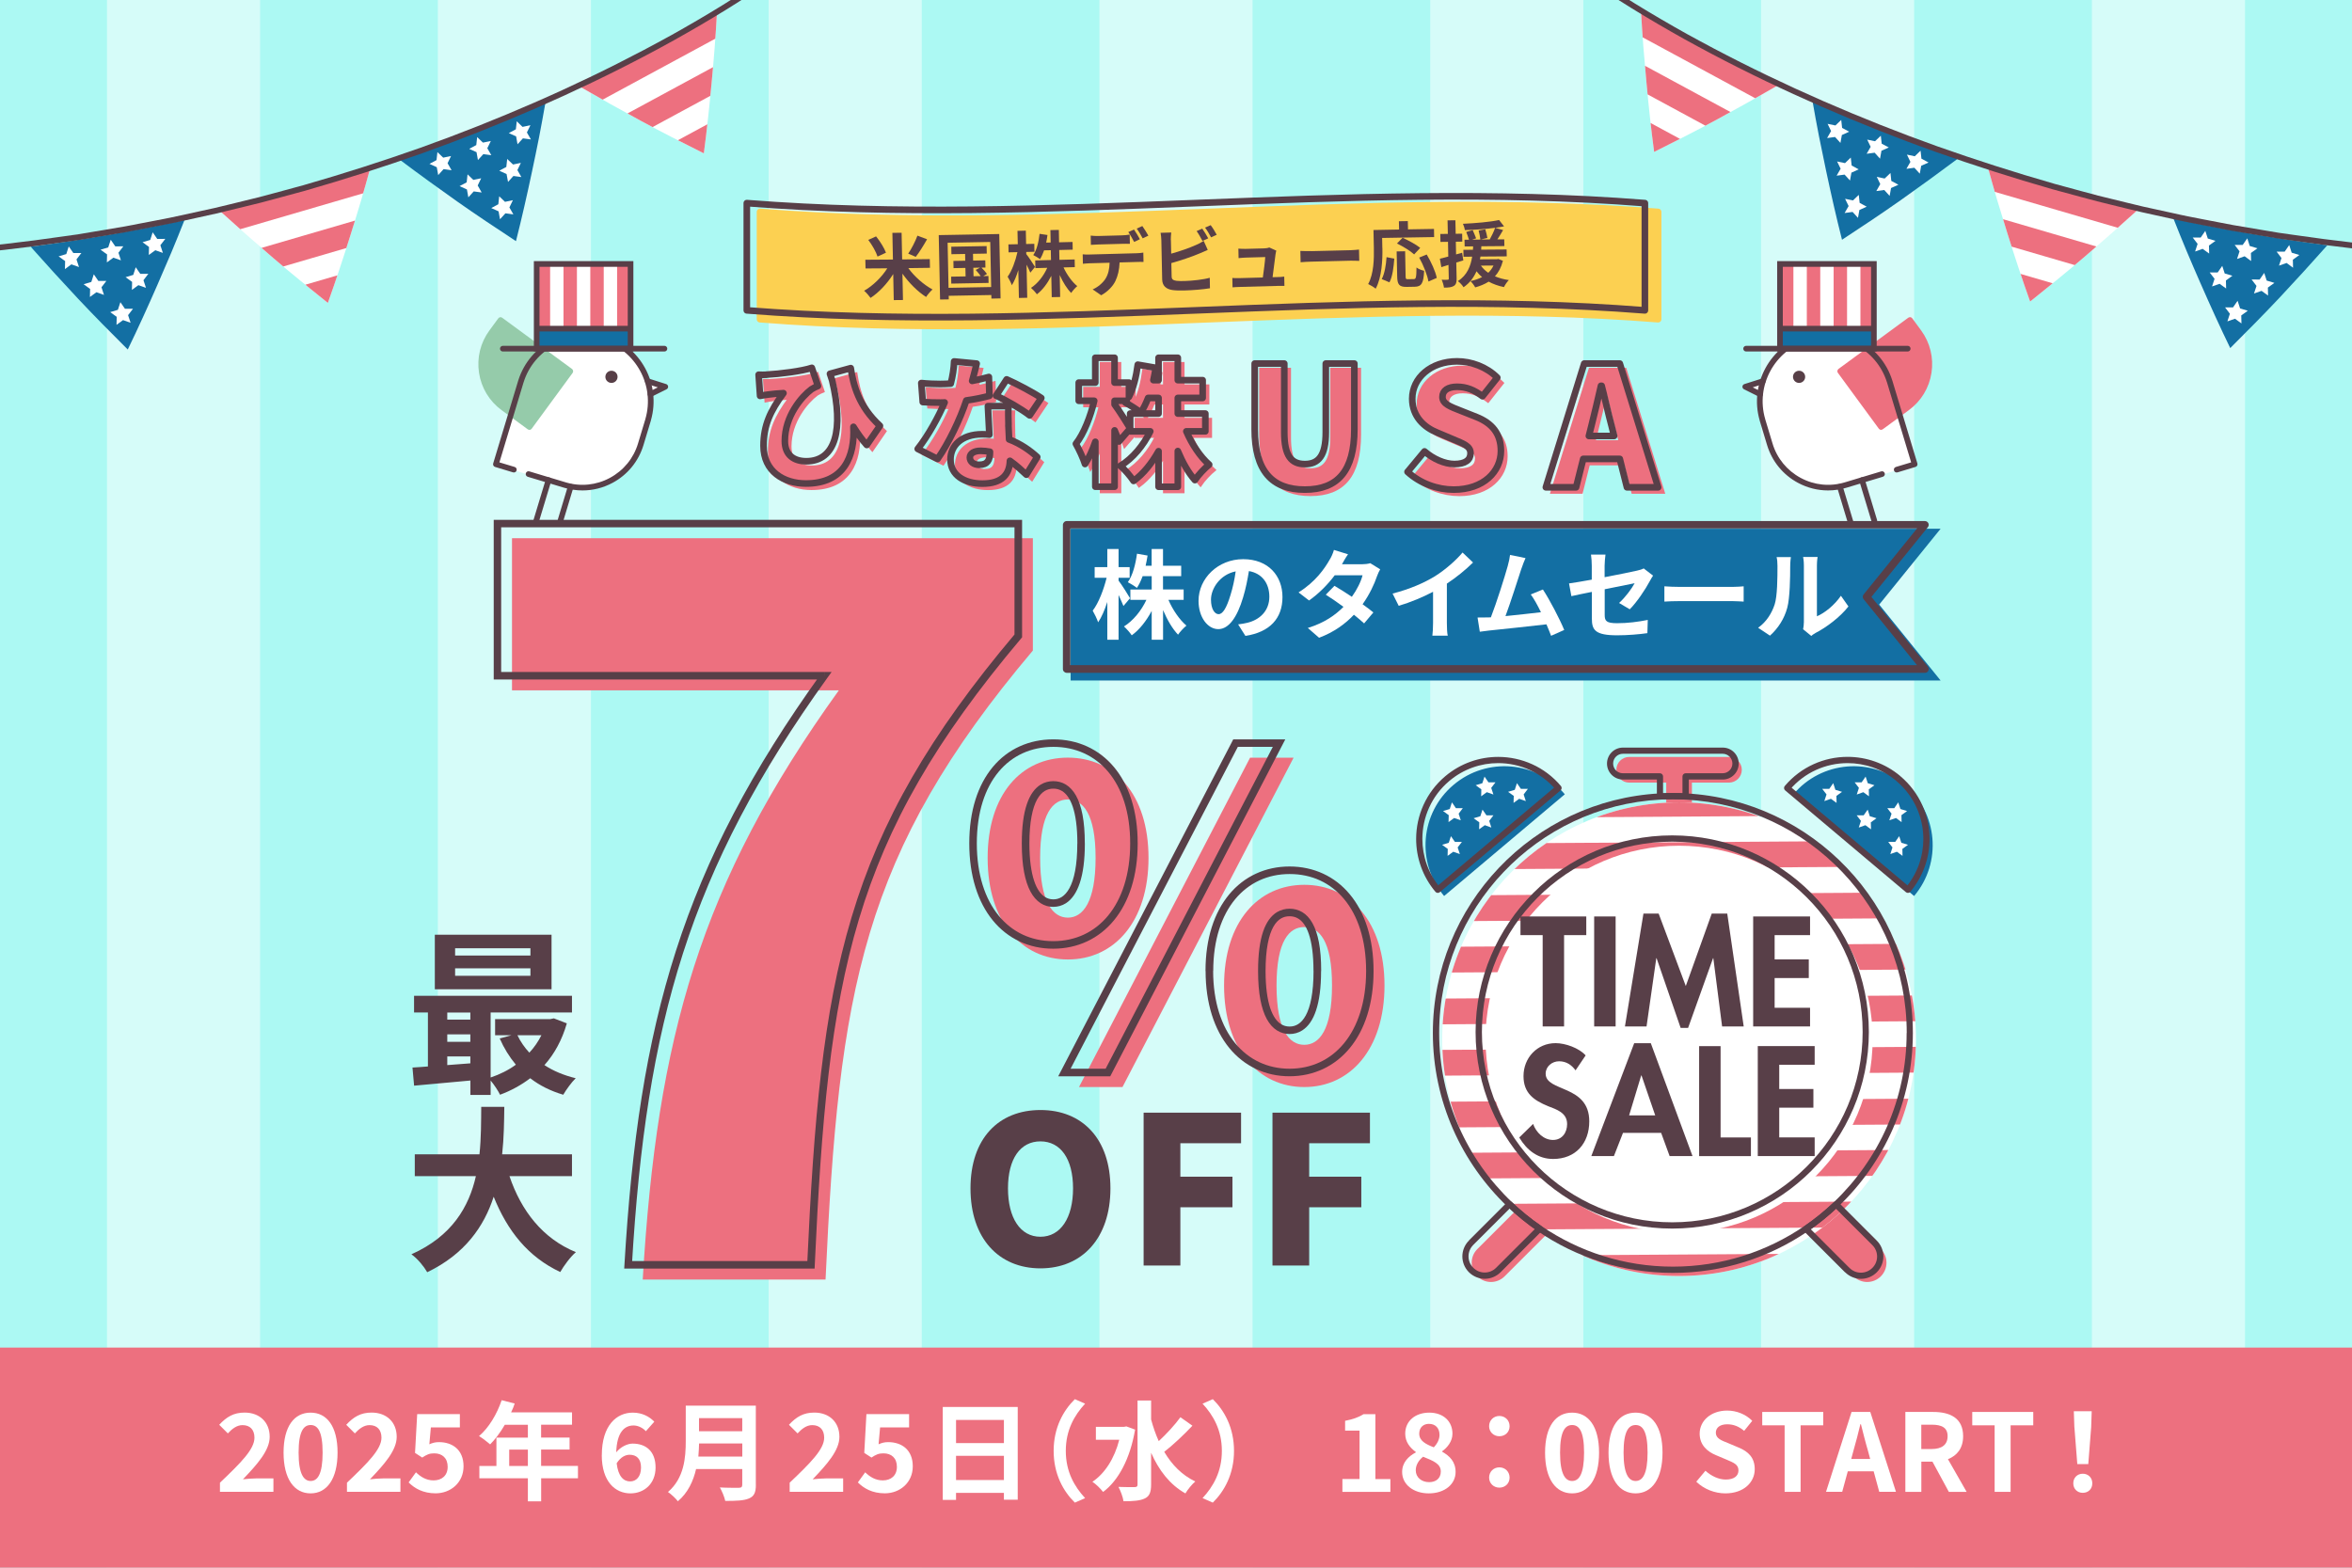 <?xml version="1.0" encoding="UTF-8"?><svg id="A" xmlns="http://www.w3.org/2000/svg" width="480" height="320" xmlns:xlink="http://www.w3.org/1999/xlink" viewBox="0 0 480 320"><defs><style>.cls-1{stroke:#fcd051;}.cls-1,.cls-2,.cls-3,.cls-4,.cls-5{fill:none;}.cls-1,.cls-4,.cls-5{stroke-linecap:round;stroke-linejoin:round;}.cls-1,.cls-5{stroke-width:1.35px;}.cls-6{clip-path:url(#clippath-4);}.cls-7{fill:#fff;}.cls-8{fill:#583f48;}.cls-9{fill:#136fa3;}.cls-10{clip-path:url(#clippath-1);}.cls-11{fill:#acf9f3;}.cls-12{clip-path:url(#clippath-5);}.cls-3{stroke:#fff;stroke-width:31.25px;}.cls-3,.cls-13{stroke-miterlimit:10;}.cls-14{fill:#573f47;}.cls-15{clip-path:url(#clippath-3);}.cls-16{fill:#95cbaa;}.cls-17{fill:#fcd051;}.cls-18,.cls-13{fill:#ed707f;}.cls-4{stroke-width:1.35px;}.cls-4,.cls-5{stroke:#583f48;}.cls-19{clip-path:url(#clippath-2);}.cls-20{clip-path:url(#clippath);}.cls-13{stroke:#ed707f;stroke-width:.46px;}.cls-21{opacity:.5;}</style><clipPath id="clippath"><rect class="cls-2" width="480" height="320"/></clipPath><clipPath id="clippath-1"><path class="cls-2" d="M409.72,47.78c-.72-2.3-1.42-4.58-2.11-6.87-.68-2.28-1.33-4.61-1.96-6.91,10.09,3.34,20.3,6.32,30.63,8.83-3.51,3.19-7.1,6.36-10.77,9.51-3.67,3.14-7.39,6.16-11.2,9.21-1.63-4.54-3.14-9.17-4.59-13.77Z"/></clipPath><clipPath id="clippath-2"><path class="cls-2" d="M335.99,16.59c-.22-2.4-.43-4.78-.62-7.16-.19-2.38-.33-4.79-.47-7.17,9.16,5.38,18.52,10.44,28.09,15.07-4.1,2.38-8.28,4.72-12.53,7.03-4.24,2.3-8.51,4.47-12.88,6.65-.64-4.78-1.15-9.63-1.59-14.42Z"/></clipPath><clipPath id="clippath-3"><path class="cls-2" d="M66.91,61.83c-3.81-3.05-7.53-6.07-11.2-9.21-3.67-3.15-7.26-6.32-10.77-9.51,10.33-2.51,20.54-5.49,30.63-8.83-.64,2.29-1.28,4.63-1.96,6.91-.68,2.28-1.38,4.57-2.11,6.87-1.44,4.59-2.96,9.22-4.59,13.77Z"/></clipPath><clipPath id="clippath-4"><path class="cls-2" d="M143.64,31.3c-4.37-2.18-8.64-4.35-12.88-6.65-4.25-2.31-8.43-4.65-12.53-7.03,9.57-4.63,18.93-9.68,28.09-15.07-.14,2.38-.28,4.79-.47,7.17-.19,2.38-.39,4.76-.62,7.16-.45,4.79-.96,9.64-1.59,14.42Z"/></clipPath><clipPath id="clippath-5"><path class="cls-2" d="M342.67,163.78c-26.66,0-48.34,21.69-48.34,48.34s21.69,48.34,48.34,48.34,48.34-21.69,48.34-48.34-21.69-48.34-48.34-48.34Z"/></clipPath></defs><rect class="cls-11" y="0" width="480" height="320"/><g class="cls-21"><line class="cls-3" x1="37.46" y1="0" x2="37.46" y2="320"/><line class="cls-3" x1="104.98" y1="0" x2="104.98" y2="320"/><line class="cls-3" x1="172.49" y1="0" x2="172.49" y2="320"/><line class="cls-3" x1="240" y1="0" x2="240" y2="320"/><line class="cls-3" x1="307.51" y1="0" x2="307.51" y2="320"/><line class="cls-3" x1="375.02" y1="0" x2="375.02" y2="320"/><line class="cls-3" x1="442.54" y1="0" x2="442.54" y2="320"/></g><g class="cls-20"><path class="cls-9" d="M449.1,57.87c-.97-2.2-1.91-4.4-2.84-6.6-.93-2.2-1.82-4.44-2.7-6.66,10.39,2.23,20.86,4.08,31.4,5.46-3.15,3.55-6.37,7.09-9.68,10.62-3.31,3.52-6.68,6.92-10.13,10.36-2.11-4.34-4.12-8.78-6.05-13.19Z"/><polygon class="cls-7" points="467.19 50.02 466.26 51.37 464.62 51.37 465.61 52.67 465.1 54.22 466.65 53.68 467.97 54.65 467.93 53.01 469.26 52.05 467.69 51.58 467.19 50.02"/><polygon class="cls-7" points="458.63 48.65 457.69 50 456.06 50 457.05 51.3 456.54 52.86 458.09 52.31 459.41 53.28 459.37 51.64 460.7 50.68 459.13 50.21 458.63 48.65"/><polygon class="cls-7" points="450.06 47.13 449.13 48.48 447.49 48.48 448.49 49.78 447.98 51.34 449.52 50.79 450.85 51.76 450.81 50.12 452.14 49.16 450.57 48.69 450.06 47.13"/><polygon class="cls-7" points="462.08 55.71 461.15 57.06 459.51 57.05 460.51 58.36 460 59.91 461.54 59.37 462.87 60.33 462.83 58.7 464.16 57.74 462.59 57.27 462.08 55.71"/><polygon class="cls-7" points="453.52 54.27 452.59 55.61 450.95 55.61 451.95 56.91 451.44 58.47 452.98 57.93 454.31 58.89 454.27 57.25 455.59 56.29 454.02 55.82 453.52 54.27"/><polygon class="cls-7" points="456.65 61.4 455.72 62.75 454.09 62.74 455.08 64.04 454.57 65.6 456.12 65.06 457.44 66.02 457.4 64.39 458.73 63.43 457.16 62.96 456.65 61.4"/><g class="cls-10"><polygon class="cls-7" points="393.13 57.2 433.07 68.84 441.2 41.05 401.26 29.38 393.13 57.2"/><rect class="cls-18" x="417.3" y="19.51" width="4.88" height="41.61" transform="translate(263.34 431.91) rotate(-73.72)"/><polygon class="cls-18" points="436.41 57.35 436.26 57.86 396.34 46.2 397.71 41.51 437.65 53.18 436.43 57.36 436.41 57.35"/><rect class="cls-18" x="411.83" y="38.21" width="4.88" height="41.61" transform="translate(241.46 440.12) rotate(-73.72)"/></g><path class="cls-9" d="M372.66,34.8c-.5-2.35-.98-4.7-1.45-7.04-.46-2.34-.89-4.72-1.3-7.06,9.73,4.28,19.61,8.21,29.65,11.68-3.8,2.84-7.67,5.66-11.62,8.45-3.95,2.78-7.93,5.43-12.02,8.11-1.19-4.68-2.26-9.43-3.26-14.14Z"/><polygon class="cls-7" points="391.95 30.76 390.77 31.9 389.17 31.56 389.88 33.04 389.07 34.46 390.69 34.24 391.79 35.45 392.08 33.84 393.58 33.17 392.13 32.39 391.95 30.76"/><polygon class="cls-7" points="383.84 27.7 382.66 28.83 381.06 28.5 381.77 29.97 380.95 31.39 382.58 31.17 383.68 32.39 383.97 30.77 385.47 30.1 384.02 29.33 383.84 27.7"/><polygon class="cls-7" points="375.76 24.48 374.58 25.61 372.98 25.28 373.69 26.75 372.88 28.18 374.5 27.96 375.6 29.17 375.89 27.56 377.39 26.88 375.94 26.11 375.76 24.48"/><polygon class="cls-7" points="385.81 35.31 384.62 36.44 383.02 36.1 383.73 37.58 382.92 39 384.54 38.78 385.64 39.99 385.93 38.38 387.43 37.71 385.98 36.93 385.81 35.31"/><polygon class="cls-7" points="377.71 32.16 376.53 33.3 374.92 32.96 375.64 34.44 374.82 35.86 376.45 35.64 377.55 36.85 377.84 35.24 379.33 34.57 377.89 33.79 377.71 32.16"/><polygon class="cls-7" points="379.34 39.78 378.16 40.91 376.55 40.58 377.27 42.06 376.45 43.48 378.08 43.26 379.18 44.47 379.47 42.86 380.96 42.19 379.52 41.41 379.34 39.78"/><g class="cls-19"><polygon class="cls-7" points="317.79 22.31 354.39 42.09 368.18 16.62 331.58 -3.18 317.79 22.31"/><rect class="cls-18" x="344.91" y="-9.4" width="4.88" height="41.61" transform="translate(172.02 311.47) rotate(-61.58)"/><polygon class="cls-18" points="360.07 31.56 359.82 32.03 323.24 12.23 325.57 7.94 362.16 27.74 360.09 31.57 360.07 31.56"/><rect class="cls-18" x="335.63" y="7.73" width="4.88" height="41.61" transform="translate(152.09 312.29) rotate(-61.58)"/></g><path class="cls-8" d="M328.55-2.56l-.65.99c3.37,2.23,6.89,4.39,10.45,6.47h0c1.78,1.06,3.6,2.06,5.39,3.08h0s0,0,0,0c1.82.98,3.62,2,5.47,2.96h0c7.35,3.88,14.87,7.48,22.51,10.82h0c7.65,3.33,15.41,6.43,23.28,9.23h0c7.87,2.79,15.84,5.34,23.87,7.64h0s6.05,1.64,6.05,1.64l3.03.81,3.05.75c2.02.49,4.05,1.01,6.09,1.48h0s6.12,1.35,6.12,1.35h0c1.01.22,2.03.46,3.07.66h0s3.07.6,3.07.6h0s6.16,1.19,6.16,1.19l6.18,1.04,3.1.52,3.11.44h0c16.55,2.42,33.26,3.8,49.99,4.12l.02-1.18c-16.69-.32-33.34-1.7-49.84-4.11h0s-3.09-.44-3.09-.44l-3.08-.52-6.17-1.04-6.14-1.18-3.08-.6c-1.01-.19-2.02-.44-3.05-.66h0s-6.12-1.34-6.12-1.34l-.13.58.13-.58c-2.02-.47-4.05-.99-6.08-1.48h0s-3.03-.74-3.03-.74l-3.02-.81h0s-6.04-1.64-6.04-1.64l-.15.57.16-.57c-8.01-2.3-15.95-4.84-23.8-7.62h0c-7.84-2.8-15.58-5.88-23.2-9.2h0c-7.62-3.33-15.11-6.92-22.43-10.78h0s0,0,0,0c-1.83-.95-3.63-1.96-5.46-2.95l-.28.52.29-.51c-1.8-1.02-3.61-2.02-5.37-3.07h0s0,0,0,0c-3.55-2.07-7.05-4.22-10.39-6.44h0Z"/><path class="cls-9" d="M26.07,71.34c-3.46-3.44-6.83-6.85-10.13-10.36-3.31-3.53-6.53-7.07-9.68-10.62,10.54-1.38,21.01-3.23,31.4-5.46-.88,2.21-1.77,4.46-2.7,6.66-.93,2.2-1.87,4.39-2.84,6.6-1.93,4.41-3.94,8.85-6.05,13.19Z"/><polygon class="cls-7" points="14.03 50.3 14.97 51.65 16.6 51.65 15.61 52.95 16.12 54.51 14.57 53.96 13.25 54.93 13.29 53.29 11.96 52.33 13.53 51.86 14.03 50.3"/><polygon class="cls-7" points="22.6 48.94 23.53 50.29 25.17 50.28 24.17 51.59 24.68 53.14 23.14 52.6 21.81 53.56 21.85 51.93 20.52 50.97 22.09 50.5 22.6 48.94"/><polygon class="cls-7" points="31.16 47.42 32.09 48.77 33.73 48.76 32.73 50.06 33.24 51.62 31.7 51.08 30.37 52.04 30.41 50.41 29.09 49.44 30.66 48.98 31.16 47.42"/><polygon class="cls-7" points="19.14 55.99 20.07 57.34 21.71 57.34 20.71 58.64 21.22 60.2 19.68 59.65 18.35 60.62 18.39 58.98 17.07 58.02 18.64 57.55 19.14 55.99"/><polygon class="cls-7" points="27.7 54.55 28.63 55.9 30.27 55.89 29.28 57.2 29.79 58.75 28.24 58.21 26.92 59.18 26.96 57.54 25.63 56.58 27.2 56.11 27.7 54.55"/><polygon class="cls-7" points="24.57 61.68 25.5 63.03 27.14 63.03 26.14 64.33 26.65 65.89 25.11 65.34 23.78 66.31 23.82 64.67 22.49 63.71 24.06 63.24 24.57 61.68"/><g class="cls-15"><polygon class="cls-7" points="88.09 57.48 48.15 69.12 40.02 41.33 79.96 29.66 88.09 57.48"/><rect class="cls-18" x="40.68" y="38.16" width="41.61" height="4.88" transform="translate(-8.92 18.87) rotate(-16.28)"/><polygon class="cls-18" points="44.81 57.64 44.96 58.15 84.88 46.48 83.51 41.8 43.57 53.46 44.79 57.64 44.81 57.64"/><rect class="cls-18" x="46.15" y="56.86" width="41.61" height="4.88" transform="translate(-13.94 21.15) rotate(-16.28)"/></g><path class="cls-9" d="M105.3,49.22c-4.08-2.68-8.07-5.33-12.02-8.11-3.95-2.79-7.83-5.6-11.62-8.45,10.05-3.48,19.93-7.41,29.65-11.68-.42,2.34-.84,4.73-1.3,7.06-.46,2.34-.95,4.68-1.45,7.04-1,4.71-2.07,9.46-3.26,14.14Z"/><polygon class="cls-7" points="89.27 31.05 90.45 32.18 92.05 31.85 91.34 33.32 92.16 34.75 90.53 34.52 89.43 35.74 89.14 34.13 87.65 33.45 89.09 32.68 89.27 31.05"/><polygon class="cls-7" points="97.38 27.98 98.56 29.11 100.17 28.78 99.45 30.26 100.27 31.68 98.64 31.46 97.54 32.67 97.25 31.06 95.76 30.39 97.2 29.61 97.38 27.98"/><polygon class="cls-7" points="105.46 24.76 106.64 25.9 108.25 25.56 107.53 27.04 108.35 28.46 106.72 28.24 105.62 29.45 105.33 27.84 103.84 27.17 105.28 26.39 105.46 24.76"/><polygon class="cls-7" points="95.42 35.59 96.6 36.72 98.2 36.39 97.49 37.86 98.3 39.29 96.68 39.07 95.58 40.28 95.29 38.67 93.79 37.99 95.24 37.22 95.42 35.59"/><polygon class="cls-7" points="103.51 32.45 104.7 33.58 106.3 33.25 105.59 34.72 106.4 36.14 104.78 35.92 103.68 37.14 103.38 35.52 101.89 34.85 103.33 34.08 103.51 32.45"/><polygon class="cls-7" points="101.88 40.07 103.06 41.2 104.67 40.86 103.96 42.34 104.77 43.76 103.15 43.54 102.04 44.75 101.75 43.14 100.26 42.47 101.7 41.69 101.88 40.07"/><g class="cls-6"><polygon class="cls-7" points="163.43 22.59 126.83 42.37 113.04 16.91 149.64 -2.89 163.43 22.59"/><rect class="cls-18" x="113.07" y="9.24" width="41.61" height="4.88" transform="translate(10.57 65.12) rotate(-28.42)"/><polygon class="cls-18" points="121.15 31.84 121.4 32.31 157.98 12.52 155.66 8.22 119.06 28.03 121.13 31.85 121.15 31.84"/><rect class="cls-18" x="122.34" y="26.37" width="41.61" height="4.88" transform="translate(3.54 71.59) rotate(-28.42)"/></g><path class="cls-8" d="M152.67-2.28c-3.35,2.22-6.85,4.37-10.39,6.44h0s0,0,0,0c-1.76,1.05-3.57,2.04-5.37,3.07l.29.51-.28-.52c-1.83.99-3.63,2-5.46,2.95h0s0,0,0,0c-7.32,3.86-14.81,7.46-22.43,10.78h0c-7.62,3.32-15.36,6.4-23.2,9.2h0c-7.85,2.78-15.79,5.32-23.8,7.62l.16.57-.15-.57-6.04,1.64h0s-3.02.81-3.02.81l-3.03.74h0c-2.03.49-4.05,1.01-6.08,1.48l.13.58-.13-.58-6.12,1.34h0c-1.03.22-2.04.46-3.05.66l-3.08.6-6.14,1.18-6.17,1.04-3.08.52-3.09.44h0c-16.5,2.41-33.16,3.79-49.84,4.11l.02,1.18c16.74-.32,33.44-1.71,49.99-4.12h0s3.11-.44,3.11-.44l3.1-.52,6.18-1.04,6.16-1.19h0s3.07-.6,3.07-.6h0c1.04-.2,2.06-.45,3.07-.66h0s6.12-1.35,6.12-1.35h0c2.04-.48,4.07-.99,6.09-1.48l3.05-.75,3.03-.81,6.05-1.64h0c8.03-2.31,16-4.85,23.87-7.64h0c7.87-2.81,15.63-5.9,23.28-9.23h0c7.64-3.34,15.16-6.94,22.51-10.82h0c1.85-.96,3.66-1.97,5.47-2.96h0s0,0,0,0c1.79-1.02,3.61-2.02,5.39-3.08h0c3.56-2.08,7.08-4.24,10.45-6.47l-.65-.99h0Z"/></g><path class="cls-8" d="M198.06,242.57c0-10.22,5.78-15.99,14.28-15.99s14.28,5.82,14.28,15.99-5.78,16.33-14.28,16.33-14.28-6.11-14.28-16.33ZM218.99,242.57c0-6.03-2.55-9.59-6.66-9.59s-6.62,3.56-6.62,9.59,2.51,9.88,6.62,9.88,6.66-3.85,6.66-9.88Z"/><polygon class="cls-8" points="233.39 227.12 253.28 227.12 253.28 233.36 240.89 233.36 240.89 240.19 251.52 240.19 251.52 246.43 240.89 246.43 240.89 258.32 233.39 258.32 233.39 227.12"/><polygon class="cls-8" points="259.69 227.12 279.58 227.12 279.58 233.36 267.18 233.36 267.18 240.19 277.82 240.19 277.82 246.43 267.18 246.43 267.18 258.32 259.69 258.32 259.69 227.12"/><path class="cls-18" d="M171.18,140.91h-66.69v-31.05h106.3v22.93c-35.02,41.48-39.6,69.4-42.31,128.39h-37.31c2.92-49.4,11.67-80.87,40.02-120.26Z"/><path class="cls-18" d="M201.56,175.12c0-12.98,6.88-20.47,16.37-20.47s16.46,7.49,16.46,20.47-6.97,20.73-16.46,20.73-16.37-7.75-16.37-20.73ZM223.59,175.12c0-9.06-2.61-11.93-5.66-11.93s-5.66,2.87-5.66,11.93,2.61,12.19,5.66,12.19,5.66-3.14,5.66-12.19ZM255.12,154.66h8.88l-34.92,67.23h-8.88l34.92-67.23ZM249.81,201.16c0-12.98,6.97-20.55,16.37-20.55s16.37,7.58,16.37,20.55-6.97,20.73-16.37,20.73-16.37-7.75-16.37-20.73ZM271.84,201.16c0-9.14-2.61-11.93-5.66-11.93s-5.66,2.79-5.66,11.93,2.61,12.11,5.66,12.11,5.66-3.05,5.66-12.11Z"/><path class="cls-8" d="M168.21,137.93v-.77h-65.93v-29.52h104.76v22.16h.77l-.59-.5c-17.55,20.79-27.53,38.25-33.42,57.9-5.89,19.65-7.72,41.44-9.07,70.94l.77.04v-.77h-37.31v.77l.77.05c1.46-24.66,4.37-44.81,10.44-63.69,6.07-18.88,15.3-36.52,29.44-56.16l.88-1.22h-1.5v.77l-.62-.45c-14.21,19.74-23.53,37.54-29.65,56.59-6.12,19.05-9.05,39.34-10.51,64.07l-.05.81h38.86l.03-.73c1.35-29.48,3.18-51.15,9.01-70.57,5.83-19.43,15.66-36.66,33.12-57.35l.18-.21v-23.98h-107.83v32.59h67.46v-.77l-.62-.45.62.45Z"/><path class="cls-8" d="M198.58,172.15h.77c0-6.36,1.68-11.29,4.45-14.61,2.77-3.32,6.61-5.08,11.16-5.09,4.54,0,8.41,1.77,11.2,5.09,2.79,3.32,4.49,8.25,4.49,14.61,0,6.35-1.71,11.35-4.5,14.74-2.79,3.39-6.66,5.21-11.2,5.22-4.54,0-8.38-1.83-11.15-5.22-2.77-3.39-4.45-8.39-4.45-14.74h-1.54c0,6.62,1.75,11.98,4.8,15.72,3.04,3.73,7.39,5.79,12.34,5.78,4.96,0,9.32-2.05,12.38-5.78,3.07-3.73,4.85-9.1,4.85-15.72,0-6.62-1.78-11.93-4.85-15.59-3.07-3.67-7.43-5.65-12.38-5.64-4.95,0-9.29,1.97-12.34,5.64-3.05,3.67-4.8,8.97-4.8,15.59h.77ZM220.62,172.15h.77c0-4.6-.65-7.7-1.79-9.74-.57-1.02-1.27-1.77-2.07-2.26-.8-.49-1.69-.7-2.57-.7-.88,0-1.77.21-2.57.7-1.21.74-2.17,2.05-2.83,4-.66,1.95-1.03,4.55-1.03,8,0,4.6.65,7.76,1.78,9.86.56,1.05,1.26,1.83,2.06,2.35.8.52,1.69.76,2.59.75.89,0,1.79-.24,2.59-.75,1.2-.78,2.16-2.14,2.82-4.13.66-1.99,1.03-4.63,1.03-8.08h-1.54c0,4.46-.65,7.4-1.6,9.13-.47.87-1,1.43-1.54,1.79-.55.35-1.12.51-1.75.51-.63,0-1.21-.16-1.75-.51-.82-.53-1.61-1.55-2.19-3.32-.58-1.77-.95-4.26-.95-7.6,0-4.46.66-7.33,1.59-8.99.47-.83.99-1.36,1.53-1.7.55-.33,1.13-.48,1.77-.48.64,0,1.22.15,1.77.48.81.5,1.59,1.45,2.18,3.18.58,1.72.95,4.17.95,7.51h.77ZM252.14,151.68v.77h7.62l-34.12,65.7h-7.15l34.34-66.11-.68-.35v.77-.77l-.68-.35-35.51,68.36h10.62l35.72-68.77h-10.62l-.22.41.68.35ZM246.83,198.19h.77c0-6.35,1.71-11.31,4.48-14.65,2.78-3.34,6.63-5.13,11.12-5.13,4.5,0,8.34,1.79,11.12,5.13,2.78,3.35,4.48,8.3,4.48,14.65,0,6.35-1.71,11.35-4.49,14.74-2.78,3.39-6.63,5.21-11.12,5.22-4.49,0-8.33-1.83-11.12-5.22-2.78-3.39-4.48-8.39-4.49-14.74h-1.54c0,6.62,1.78,11.99,4.83,15.72,3.05,3.73,7.39,5.79,12.31,5.78,4.91,0,9.26-2.05,12.31-5.78,3.06-3.73,4.83-9.09,4.83-15.72,0-6.62-1.78-11.95-4.84-15.63-3.05-3.69-7.4-5.69-12.31-5.69-4.91,0-9.25,2-12.31,5.69-3.06,3.69-4.84,9.01-4.84,15.63h.77ZM268.86,198.19h.77c0-4.64-.65-7.74-1.79-9.77-.57-1.01-1.27-1.76-2.08-2.24-.8-.48-1.69-.69-2.57-.69-.88,0-1.76.21-2.57.69-1.21.73-2.18,2.03-2.84,3.97-.66,1.95-1.03,4.56-1.03,8.04,0,4.6.65,7.74,1.78,9.82.57,1.04,1.26,1.81,2.07,2.32.8.51,1.69.74,2.58.74.89,0,1.78-.23,2.58-.74,1.21-.77,2.17-2.11,2.82-4.08.66-1.98,1.03-4.6,1.03-8.05h-1.54c0,4.46-.65,7.37-1.59,9.08-.47.86-.99,1.41-1.54,1.76-.55.35-1.12.5-1.76.5-.63,0-1.21-.15-1.76-.5-.82-.52-1.6-1.52-2.19-3.27-.58-1.75-.95-4.23-.95-7.57,0-4.5.66-7.37,1.59-9.02.47-.83.98-1.35,1.53-1.68.54-.33,1.13-.47,1.77-.47.65,0,1.23.14,1.77.47.81.49,1.59,1.43,2.17,3.15.58,1.71.95,4.17.95,7.55h.77Z"/><path class="cls-8" d="M115.68,208.89c-.98,3.41-2.54,6.24-4.57,8.52,1.81,1.2,3.99,2.1,6.38,2.68-.83.8-1.96,2.36-2.54,3.37-2.57-.76-4.82-1.88-6.74-3.37-1.85,1.41-3.92,2.54-6.16,3.37-.4-.83-1.2-2.03-1.92-2.9v2.94h-4.13v-2.94c-4.17.4-8.3.76-11.49,1.05l-.33-3.7c.94-.07,2.03-.11,3.15-.22v-11.02h-2.83v-3.41h32.23v3.41h-16.6v13.27c1.85-.62,3.62-1.49,5.15-2.61-1.3-1.56-2.43-3.37-3.3-5.36l2.39-.65h-3.33v-3.3h11.27l.72-.15,2.65,1.02ZM112.56,201.93h-23.82v-11.13h23.82v11.13ZM91.28,206.68v1.45h4.71v-1.45h-4.71ZM91.28,212.66h4.71v-1.52h-4.71v1.52ZM91.28,217.41c1.52-.11,3.12-.22,4.71-.36v-1.41h-4.71v1.78ZM108.25,193.56h-15.37v1.49h15.37v-1.49ZM108.25,197.66h-15.37v1.52h15.37v-1.52ZM105.6,211.32c.62,1.3,1.45,2.5,2.43,3.55.98-1.05,1.81-2.25,2.46-3.55h-4.89Z"/><path class="cls-8" d="M103.97,240.07c2.39,7.07,6.78,12.76,13.56,15.52-1.09.91-2.5,2.83-3.19,4.06-6.56-3.08-10.77-8.37-13.59-15.37-1.96,6.05-5.87,11.71-13.56,15.41-.69-1.2-1.96-2.76-3.23-3.66,8.3-3.7,11.75-9.72,13.16-15.95h-12.47v-4.46h13.2c.36-3.41.33-6.71.36-9.68h4.71c-.04,2.97-.07,6.31-.44,9.68h14.25v4.46h-12.76Z"/><path class="cls-18" d="M352.85,154.51h-20.36c-1.45,0-2.62,1.17-2.62,2.62s1.17,2.62,2.62,2.62h7.56v9.94c0,1.45,1.17,2.62,2.62,2.62s2.62-1.17,2.62-2.62v-9.94h7.56c1.45,0,2.62-1.17,2.62-2.62s-1.17-2.62-2.62-2.62Z"/><path class="cls-18" d="M313.04,243.42l-11.54,11.54c-1.54,1.54-1.54,4.03,0,5.57.77.77,1.78,1.15,2.78,1.15s2.01-.38,2.78-1.15l11.54-11.54c1.54-1.54,1.54-4.03,0-5.57-1.54-1.54-4.03-1.54-5.57,0Z"/><path class="cls-18" d="M383.85,254.96l-11.54-11.54c-1.54-1.54-4.03-1.54-5.57,0-1.54,1.54-1.54,4.03,0,5.57l11.54,11.54c.77.77,1.78,1.15,2.78,1.15s2.01-.38,2.78-1.15c1.54-1.54,1.54-4.03,0-5.57Z"/><g class="cls-12"><polygon class="cls-7" points="394.09 260.99 288.53 261.59 287.8 151.27 393.37 150.58 394.09 260.99"/><rect class="cls-18" x="287.64" y="150.92" width="105.74" height="5.26" transform="translate(-.99 2.22) rotate(-.37)"/><polygon class="cls-18" points="287.78 166.48 287.78 167.05 393.47 166.36 393.44 161.1 287.69 161.79 287.73 166.48 287.78 166.48"/><rect class="cls-18" x="287.79" y="171.91" width="105.74" height="5.26" transform="translate(-1.13 2.22) rotate(-.37)"/><polygon class="cls-18" points="287.78 187.52 287.78 188.09 393.47 187.4 393.44 182.14 287.69 182.83 287.73 187.52 287.78 187.52"/><rect class="cls-18" x="287.79" y="192.95" width="105.74" height="5.26" transform="translate(-1.26 2.22) rotate(-.37)"/><polygon class="cls-18" points="287.78 208.56 287.78 209.13 393.47 208.44 393.44 203.18 287.69 203.87 287.73 208.56 287.78 208.56"/><rect class="cls-18" x="287.79" y="213.99" width="105.74" height="5.26" transform="translate(-1.4 2.22) rotate(-.37)"/><rect class="cls-18" x="287.79" y="224.57" width="105.74" height="5.26" transform="translate(-1.47 2.22) rotate(-.37)"/><polygon class="cls-18" points="287.78 240.07 287.78 240.64 393.47 239.95 393.44 234.69 287.69 235.38 287.73 240.07 287.78 240.07"/><rect class="cls-18" x="287.79" y="245.5" width="105.74" height="5.26" transform="translate(-1.61 2.22) rotate(-.37)"/><rect class="cls-18" x="287.79" y="256.08" width="105.74" height="5.26" transform="translate(-1.68 2.22) rotate(-.37)"/></g><path class="cls-7" d="M342.67,172.63c-21.78,0-39.5,17.72-39.5,39.5s17.72,39.5,39.5,39.5,39.5-17.72,39.5-39.5-17.72-39.5-39.5-39.5Z"/><path class="cls-9" d="M390.64,182.9c-5.65-4.76-18.48-15.58-24.64-20.77,5.73-6.8,15.9-7.67,22.7-1.93,6.8,5.73,7.67,15.9,1.93,22.7Z"/><path class="cls-9" d="M294.71,182.9c5.65-4.76,18.48-15.58,24.64-20.77-5.73-6.8-15.9-7.67-22.7-1.93-6.8,5.73-7.67,15.9-1.93,22.7Z"/><path class="cls-8" d="M344.02,162.58h.64v-3.46h6.92c1.8,0,3.26-1.46,3.26-3.26,0-1.8-1.46-3.26-3.26-3.26h-20.36c-1.8,0-3.26,1.46-3.26,3.26,0,1.8,1.46,3.26,3.26,3.26h6.92v3.46c0,.17.07.34.2.46.13.12.3.18.47.17.86-.05,1.72-.07,2.59-.07s1.73.03,2.59.07c.17,0,.35-.05.47-.17.13-.12.2-.29.2-.46h-.64l.03-.64c-.88-.05-1.76-.07-2.66-.07s-1.78.03-2.66.07l.03.64h.64v-4.1c0-.17-.07-.33-.19-.45s-.28-.19-.45-.19h-7.56c-1.1,0-1.99-.89-1.99-1.99,0-1.1.89-1.99,1.99-1.99h20.36c1.1,0,1.99.89,1.99,1.99,0,1.1-.89,1.99-1.99,1.99h-7.56c-.17,0-.33.07-.45.19-.12.12-.19.28-.19.45v4.1h.64l.03-.64-.03.64Z"/><path class="cls-8" d="M300.23,253.68l-.45-.45c-.89.89-1.34,2.07-1.34,3.23,0,1.17.45,2.34,1.34,3.23.89.89,2.07,1.34,3.23,1.34,1.17,0,2.34-.45,3.23-1.34l8.44-8.44c.13-.13.2-.32.18-.51-.02-.19-.12-.36-.28-.47-2.16-1.47-4.18-3.12-6.07-4.92-.25-.24-.65-.23-.89.01l-7.85,7.85.45.45.45.45,7.85-7.85-.45-.45-.44.46c1.93,1.84,4.01,3.54,6.23,5.05l.36-.53-.45-.45-8.44,8.44c-.65.65-1.49.97-2.33.97-.85,0-1.69-.32-2.33-.97-.65-.65-.97-1.49-.97-2.33,0-.85.32-1.69.97-2.33l-.45-.45Z"/><path class="cls-8" d="M377.01,259.25l-.45.45c.89.89,2.07,1.34,3.23,1.34,1.17,0,2.34-.45,3.23-1.34.89-.89,1.34-2.07,1.34-3.23,0-1.17-.45-2.34-1.34-3.23l-7.85-7.85c-.24-.24-.64-.25-.89-.01-1.89,1.8-3.91,3.45-6.07,4.92-.16.11-.26.28-.28.47s.05.38.18.51l8.44,8.44.45-.45.45-.45-8.44-8.44-.45.45.36.53c2.22-1.51,4.3-3.21,6.23-5.05l-.44-.46-.45.45,7.85,7.85c.65.65.97,1.49.97,2.33,0,.85-.32,1.69-.97,2.33-.65.65-1.49.97-2.33.97-.85,0-1.69-.32-2.33-.97l-.45.45Z"/><path class="cls-8" d="M389.74,210.85h.64c0-26.12-20.54-47.52-46.32-48.9-.88-.05-1.76-.07-2.66-.07s-1.78.03-2.66.07c-25.78,1.39-46.32,22.79-46.32,48.9,0,13.93,5.86,26.51,15.22,35.44,1.93,1.84,4.01,3.54,6.23,5.05,7.85,5.35,17.33,8.49,27.53,8.49,10.2,0,19.68-3.14,27.53-8.49,2.22-1.51,4.3-3.21,6.23-5.05,9.36-8.92,15.22-21.51,15.22-35.44h-1.27c0,13.57-5.7,25.82-14.82,34.51-1.89,1.8-3.91,3.45-6.07,4.92-7.65,5.22-16.88,8.27-26.81,8.27-9.94,0-19.16-3.06-26.81-8.27-2.16-1.47-4.18-3.12-6.07-4.92-9.12-8.7-14.82-20.95-14.82-34.51,0-25.43,20.01-46.28,45.12-47.63.86-.05,1.72-.07,2.59-.07s1.73.03,2.59.07c25.1,1.35,45.12,22.2,45.12,47.63h.64Z"/><path class="cls-8" d="M380.76,210.65h.64c0-22.13-18-40.13-40.13-40.13-22.13,0-40.13,18-40.13,40.13,0,22.13,18,40.13,40.13,40.13,22.13,0,40.13-18,40.13-40.13h-1.27c0,10.71-4.36,20.43-11.39,27.46-7.04,7.04-16.75,11.39-27.46,11.39-10.71,0-20.43-4.36-27.46-11.39-7.04-7.04-11.39-16.75-11.39-27.46,0-10.71,4.36-20.43,11.39-27.46,7.04-7.04,16.75-11.39,27.46-11.39,10.71,0,20.43,4.36,27.46,11.39,7.04,7.04,11.39,16.75,11.39,27.46h.64Z"/><path class="cls-8" d="M387.43,158.92l.41-.49c-3.14-2.65-6.98-3.94-10.79-3.94-4.76,0-9.5,2.03-12.81,5.95-.23.27-.19.67.08.9,6.16,5.19,18.99,16.01,24.64,20.77.13.11.3.16.46.15.17-.01.32-.1.43-.22,2.65-3.14,3.94-6.98,3.94-10.79,0-4.76-2.03-9.5-5.95-12.81l-.41.49-.41.49c3.63,3.06,5.5,7.43,5.5,11.84,0,3.52-1.19,7.06-3.64,9.96l.49.41.41-.49c-5.65-4.76-18.48-15.58-24.64-20.77l-.41.49.49.41c3.06-3.63,7.43-5.5,11.84-5.5,3.52,0,7.06,1.19,9.96,3.64l.41-.49Z"/><path class="cls-8" d="M318.07,160.86l.49-.41c-3.31-3.93-8.05-5.95-12.81-5.95-3.81,0-7.65,1.3-10.79,3.94-3.93,3.31-5.95,8.05-5.95,12.81,0,3.81,1.3,7.65,3.94,10.79.11.13.27.21.43.22.17.01.34-.04.46-.15,5.65-4.76,18.48-15.58,24.64-20.77.27-.23.3-.63.08-.9l-.49.41-.41-.49c-6.16,5.19-18.99,16.01-24.64,20.77l.41.49.49-.41c-2.45-2.91-3.64-6.44-3.64-9.96,0-4.41,1.87-8.78,5.5-11.84,2.91-2.45,6.44-3.64,9.96-3.64,4.41,0,8.78,1.87,11.84,5.5l.49-.41-.41-.49.41.49Z"/><polygon class="cls-7" points="296.11 170.68 296.92 171.85 298.35 171.85 297.48 172.98 297.93 174.33 296.58 173.86 295.43 174.7 295.46 173.28 294.31 172.44 295.67 172.03 296.11 170.68"/><polygon class="cls-7" points="296.31 163.78 297.12 164.96 298.54 164.96 297.68 166.09 298.12 167.44 296.77 166.97 295.62 167.81 295.66 166.39 294.5 165.55 295.87 165.14 296.31 163.78"/><polygon class="cls-7" points="302.96 158.52 303.77 159.69 305.2 159.69 304.33 160.82 304.78 162.18 303.43 161.7 302.28 162.54 302.31 161.12 301.16 160.28 302.52 159.87 302.96 158.52"/><polygon class="cls-7" points="302.55 165.26 303.36 166.43 304.78 166.43 303.92 167.56 304.36 168.92 303.02 168.44 301.86 169.28 301.9 167.86 300.74 167.02 302.11 166.61 302.55 165.26"/><polygon class="cls-7" points="309.58 159.86 310.39 161.03 311.81 161.03 310.95 162.16 311.39 163.52 310.04 163.05 308.89 163.89 308.93 162.46 307.77 161.63 309.14 161.22 309.58 159.86"/><polygon class="cls-7" points="387.59 170.68 386.78 171.85 385.35 171.85 386.22 172.98 385.78 174.33 387.12 173.86 388.27 174.7 388.24 173.28 389.39 172.44 388.03 172.03 387.59 170.68"/><polygon class="cls-7" points="387.4 163.78 386.59 164.96 385.16 164.96 386.03 166.09 385.58 167.44 386.93 166.97 388.08 167.81 388.05 166.39 389.2 165.55 387.84 165.14 387.4 163.78"/><polygon class="cls-7" points="380.74 158.52 379.93 159.69 378.5 159.69 379.37 160.82 378.93 162.18 380.27 161.7 381.42 162.54 381.39 161.12 382.54 160.28 381.18 159.87 380.74 158.52"/><polygon class="cls-7" points="381.16 165.26 380.34 166.43 378.92 166.43 379.78 167.56 379.34 168.92 380.69 168.44 381.84 169.28 381.8 167.86 382.96 167.02 381.59 166.61 381.16 165.26"/><polygon class="cls-7" points="374.13 159.86 373.32 161.03 371.89 161.03 372.76 162.16 372.31 163.52 373.66 163.05 374.81 163.89 374.78 162.46 375.93 161.63 374.57 161.22 374.13 159.86"/><path class="cls-8" d="M319.21,209.52h-4.38v-18.64h-4.53v-3.81h13.43v3.81h-4.53v18.64Z"/><path class="cls-8" d="M329.72,209.52h-4.38v-22.45h4.38v22.45Z"/><path class="cls-8" d="M349.66,195.59h-.06l-5.09,14.23h-1.52l-4.91-14.23h-.06l-1.99,13.93h-4.41l3.78-23.04h3.1l5.54,14.79,5.3-14.79h3.16l3.36,23.04h-4.41l-1.79-13.93Z"/><path class="cls-8" d="M362.17,190.89v4.94h6.97v3.81h-6.97v6.07h7.23v3.81h-11.61v-22.45h11.61v3.81h-7.23Z"/><path class="cls-8" d="M321.54,218.48c-.83-1.13-1.91-1.85-3.36-1.85s-2.74,1.07-2.74,2.53c0,3.78,8.9,2.2,8.9,9.73,0,4.5-2.8,7.68-7.38,7.68-3.1,0-5.36-1.79-6.91-4.38l2.83-2.77c.6,1.73,2.17,3.27,4.05,3.27s2.89-1.52,2.89-3.24c0-2.32-2.14-2.98-3.9-3.66-2.89-1.19-5-2.65-5-6.13,0-3.72,2.77-6.73,6.55-6.73,1.99,0,4.76.98,6.13,2.5l-2.05,3.04Z"/><path class="cls-8" d="M331.22,231.25l-1.85,4.73h-4.61l8.75-23.04h3.39l8.51,23.04h-4.67l-1.73-4.73h-7.8ZM335,219.52h-.06l-2.47,8.16h5.33l-2.8-8.16Z"/><path class="cls-8" d="M351.14,232.18h6.19v3.81h-10.57v-22.45h4.38v18.64Z"/><path class="cls-8" d="M363.11,217.35v4.94h6.97v3.81h-6.97v6.07h7.23v3.81h-11.61v-22.45h11.61v3.81h-7.23Z"/><path class="cls-13" d="M157.55,77.57c2.72-.14,7.32-.72,9.26-1.39l1.25,3.71c-.42.17-.91.39-1.33.67-2,1.5-5.43,5.46-5.43,10.56,0,2.85,1.83,4.13,4.38,4.13,5.99,0,7.68-6.51,5.27-16.52-.14-.44-.31-.89-.44-1.33l4.24-1.16c.53,3.52,1.63,7.76,5.96,11.78l-2.69,3.91c-.97-1.08-1.86-2.33-2.72-3.71.31,5.99-1.88,11.58-9.7,11.58-4.49,0-8.65-2.44-8.65-7.7,0-4.16,1.41-7.18,4.07-10.75-.89.03-2.36.19-3.05.28-.64.08-1.05.14-1.72.28l-.3-4.32c.53.03,1.08.03,1.61,0Z"/><path class="cls-13" d="M199.54,78.84c1.3-.25,2.47-.53,3.41-.8l.11,3.85c-1.14.3-2.83.69-4.71.94-1.3,3.91-3.63,8.76-5.87,11.94l-4.05-2.05c2.16-2.72,4.27-6.6,5.49-9.48-.3.03-.58.03-.89.03-1.16,0-2.3-.03-3.57-.11l-.3-3.88c1.27.14,2.94.19,3.85.19.72,0,1.44-.03,2.16-.08.39-1.5.64-3.1.69-4.52l4.6.44c-.19.86-.53,2.13-.91,3.52ZM206.94,87.87c.03.67.08,1.75.14,2.91,2.41.91,4.35,2.33,5.74,3.6l-2.22,3.6c-.86-.8-2-1.88-3.35-2.83-.08,2.66-1.52,4.66-5.62,4.66-3.66,0-6.51-1.72-6.51-4.93,0-2.77,2.19-5.15,6.46-5.15.5,0,1,.03,1.47.08-.11-1.97-.22-4.27-.3-5.82h4.21c-.08,1.19-.03,2.52,0,3.88ZM201.01,95.97c1.66,0,2.16-.97,2.16-2.52v-.14c-.61-.11-1.22-.19-1.88-.19-1.36,0-2.22.55-2.22,1.36,0,.89.78,1.5,1.94,1.5ZM204.42,81.86l2.16-3.33c2,.86,5.57,2.77,7.07,3.8l-2.38,3.55c-1.66-1.3-4.9-3.16-6.84-4.02Z"/><path class="cls-13" d="M243.25,89.15c1.11,2.6,2.83,5.18,4.66,6.79-.91.72-2.24,2.13-2.91,3.16-1.33-1.5-2.52-3.6-3.49-5.93v7.29h-3.93v-7.26c-1.39,2.47-3.08,4.6-5.1,6.07-.61-.94-1.83-2.36-2.69-3.08,2.52-1.52,4.71-4.18,6.1-7.04h-4.1v-3.63h5.79v-3.19h-2.13c-.44,1.14-.94,2.16-1.5,2.99-.69-.58-2.27-1.58-3.13-2.02.08-.11.17-.25.28-.39h-2.49v.75c.8,1.05,2.74,4.13,3.19,4.9l-2.3,2.66c-.22-.64-.53-1.44-.89-2.27v11.5h-3.93v-9.17c-.61,1.77-1.33,3.35-2.11,4.54-.36-1.16-1.22-3.02-1.86-4.13,1.63-2.05,3.02-5.68,3.74-8.78h-3.16v-3.71h3.38v-5.07h3.93v5.07h2.94v2.91c.91-1.8,1.5-4.21,1.8-6.57l3.66.64c-.14.86-.28,1.69-.47,2.52h1.05v-4.57h3.93v4.57h5.07v3.63h-5.07v3.19h5.62v3.63h-3.88Z"/><path class="cls-13" d="M257.2,88.69v-13.39h6.04v14.04c0,4.78,1.42,6.48,4.2,6.48s4.27-1.7,4.27-6.48v-14.04h5.83v13.39c0,8.51-3.39,12.34-10.1,12.34s-10.24-3.83-10.24-12.34Z"/><path class="cls-13" d="M288.4,97.41l3.46-4.17c1.76,1.53,4.1,2.58,6.1,2.58,2.24,0,3.29-.85,3.29-2.2,0-1.46-1.39-1.93-3.56-2.85l-3.22-1.36c-2.64-1.05-5.12-3.25-5.12-6.92,0-4.24,3.8-7.63,9.15-7.63,2.92,0,6,1.12,8.21,3.32l-3.02,3.8c-1.66-1.25-3.22-1.93-5.19-1.93-1.86,0-2.98.75-2.98,2.07,0,1.42,1.56,1.97,3.8,2.85l3.15,1.25c3.12,1.25,4.98,3.36,4.98,6.92,0,4.2-3.53,7.9-9.63,7.9-3.29,0-6.81-1.22-9.43-3.63Z"/><path class="cls-13" d="M324.45,75.3h7.26l7.83,25.26h-6.37l-1.46-5.8h-7.46l-1.46,5.8h-6.17l7.83-25.26ZM325.4,90.08h5.15l-.54-2.14c-.68-2.51-1.32-5.53-2-8.1h-.14c-.61,2.64-1.29,5.59-1.93,8.1l-.54,2.14Z"/><path class="cls-4" d="M156.42,76.47c2.72-.14,7.32-.72,9.26-1.39l1.25,3.71c-.42.17-.91.39-1.33.67-2,1.5-5.43,5.46-5.43,10.56,0,2.85,1.83,4.13,4.38,4.13,5.99,0,7.68-6.51,5.27-16.52-.14-.44-.31-.89-.44-1.33l4.24-1.16c.53,3.52,1.63,7.76,5.96,11.78l-2.69,3.91c-.97-1.08-1.86-2.33-2.72-3.71.31,5.99-1.88,11.58-9.7,11.58-4.49,0-8.65-2.44-8.65-7.7,0-4.16,1.41-7.18,4.07-10.75-.89.03-2.36.19-3.05.28-.64.08-1.05.14-1.72.28l-.3-4.32c.53.03,1.08.03,1.61,0Z"/><path class="cls-4" d="M198.4,77.75c1.3-.25,2.47-.53,3.41-.8l.11,3.85c-1.14.3-2.83.69-4.71.94-1.3,3.91-3.63,8.76-5.87,11.94l-4.05-2.05c2.16-2.72,4.27-6.6,5.49-9.48-.3.03-.58.03-.89.03-1.16,0-2.3-.03-3.57-.11l-.3-3.88c1.27.14,2.94.19,3.85.19.72,0,1.44-.03,2.16-.08.39-1.5.64-3.1.69-4.52l4.6.44c-.19.86-.53,2.13-.91,3.52ZM205.8,86.78c.03.67.08,1.75.14,2.91,2.41.91,4.35,2.33,5.74,3.6l-2.22,3.6c-.86-.8-2-1.88-3.35-2.83-.08,2.66-1.52,4.66-5.62,4.66-3.66,0-6.51-1.72-6.51-4.93,0-2.77,2.19-5.15,6.46-5.15.5,0,1,.03,1.47.08-.11-1.97-.22-4.27-.3-5.82h4.21c-.08,1.19-.03,2.52,0,3.88ZM199.87,94.87c1.66,0,2.16-.97,2.16-2.52v-.14c-.61-.11-1.22-.19-1.88-.19-1.36,0-2.22.55-2.22,1.36,0,.89.78,1.5,1.94,1.5ZM203.28,80.77l2.16-3.33c2,.86,5.57,2.77,7.07,3.8l-2.38,3.55c-1.66-1.3-4.9-3.16-6.84-4.02Z"/><path class="cls-4" d="M242.11,88.05c1.11,2.6,2.83,5.18,4.66,6.79-.91.72-2.24,2.13-2.91,3.16-1.33-1.5-2.52-3.6-3.49-5.93v7.29h-3.93v-7.26c-1.39,2.47-3.08,4.6-5.1,6.07-.61-.94-1.83-2.36-2.69-3.08,2.52-1.52,4.71-4.18,6.1-7.04h-4.1v-3.63h5.79v-3.19h-2.13c-.44,1.14-.94,2.16-1.5,2.99-.69-.58-2.27-1.58-3.13-2.02.08-.11.17-.25.28-.39h-2.49v.75c.8,1.05,2.74,4.13,3.19,4.9l-2.3,2.66c-.22-.64-.53-1.44-.89-2.27v11.5h-3.93v-9.17c-.61,1.77-1.33,3.35-2.11,4.54-.36-1.16-1.22-3.02-1.86-4.13,1.63-2.05,3.02-5.68,3.74-8.78h-3.16v-3.71h3.38v-5.07h3.93v5.07h2.94v2.91c.91-1.8,1.5-4.21,1.8-6.57l3.66.64c-.14.86-.28,1.69-.47,2.52h1.05v-4.57h3.93v4.57h5.07v3.63h-5.07v3.19h5.62v3.63h-3.88Z"/><path class="cls-4" d="M256.06,87.6v-13.39h6.04v14.04c0,4.78,1.42,6.48,4.2,6.48s4.27-1.7,4.27-6.48v-14.04h5.83v13.39c0,8.51-3.39,12.34-10.1,12.34s-10.24-3.83-10.24-12.34Z"/><path class="cls-4" d="M287.26,96.31l3.46-4.17c1.76,1.53,4.1,2.58,6.1,2.58,2.24,0,3.29-.85,3.29-2.2,0-1.46-1.39-1.93-3.56-2.85l-3.22-1.36c-2.64-1.05-5.12-3.25-5.12-6.92,0-4.24,3.8-7.63,9.15-7.63,2.92,0,6,1.12,8.21,3.32l-3.02,3.8c-1.66-1.25-3.22-1.93-5.19-1.93-1.86,0-2.98.75-2.98,2.07,0,1.42,1.56,1.97,3.8,2.85l3.15,1.25c3.12,1.25,4.98,3.36,4.98,6.92,0,4.2-3.53,7.9-9.63,7.9-3.29,0-6.81-1.22-9.43-3.63Z"/><path class="cls-4" d="M323.31,74.21h7.26l7.83,25.26h-6.37l-1.46-5.8h-7.46l-1.46,5.8h-6.17l7.83-25.26ZM324.26,88.99h5.15l-.54-2.14c-.68-2.51-1.32-5.53-2-8.1h-.14c-.61,2.64-1.29,5.59-1.93,8.1l-.54,2.14Z"/><path class="cls-7" d="M356.3,78.96s1.84-.46,3.2-.87c1.29-4.03,4.13-6.91,4.13-6.91l-.35-17.05,19.14-.25v16.46s-1.15,1.22-1.15,1.22c0,0,.9.67,1.83,1.6,3.02,3.02,7.53,21.66,7.53,21.66,0,0-14.41,4.7-15.7,4.7-1.84,0-2.73.24-4.12,0-1.39-.24-5.41-2.3-6.18-3.07-2.25-2.25-5.76-10.6-5.76-14.57,0-.46.04-.91.09-1.36l-2.66-1.57Z"/><path class="cls-18" d="M389.79,65.32l1.81,2.47c3.62,4.93,2.55,11.86-2.38,15.47l-5.32,3.9-8.36-11.4,14.24-10.45Z"/><path class="cls-18" d="M383.91,87.74s-.06,0-.09,0c-.15-.02-.29-.11-.38-.23l-8.36-11.4c-.09-.12-.13-.28-.1-.43.02-.15.11-.29.23-.38l14.24-10.45c.26-.19.62-.13.8.12l1.81,2.47c1.84,2.51,2.59,5.58,2.12,8.66-.47,3.07-2.11,5.78-4.62,7.62l-5.32,3.9c-.1.07-.22.11-.34.11M376.35,75.89l7.68,10.47,4.85-3.56c2.26-1.66,3.74-4.1,4.17-6.87.43-2.77-.25-5.54-1.91-7.8l-1.47-2.01-13.31,9.76Z"/><path class="cls-8" d="M359.2,81.04c.21,0,.42-.12.52-.32.14-.28.03-.63-.26-.77l-1.76-.88,2.23-.71c.3-.1.47-.42.38-.72-.1-.3-.42-.47-.72-.38l-3.59,1.14c-.22.07-.38.27-.4.5-.02.23.11.46.32.56l3.03,1.51c.08.04.17.06.26.06"/><path class="cls-8" d="M373.07,100.11c1.26,0,2.54-.19,3.78-.56l7.4-2.23c.3-.09.48-.41.39-.72-.09-.3-.41-.48-.72-.38l-7.4,2.23c-3.03.92-6.24.6-9.03-.9-2.79-1.5-4.84-3.99-5.75-7.03l-1.49-4.94s0-.03-.01-.05c-1.99-6.81,1.92-14.01,8.71-16.06,6.79-2.05,14.03,1.79,16.14,8.56,0,.02.01.03.02.05l4.92,16.3-3.12.94c-.3.09-.48.41-.38.72.09.3.41.48.72.38l3.67-1.11c.15-.04.27-.14.34-.28.07-.13.09-.29.04-.44l-5.11-16.91s-.01-.04-.02-.06c-2.32-7.34-10.18-11.49-17.56-9.26-7.37,2.23-11.62,10.04-9.5,17.43,0,.02,0,.04.01.06l1.51,5c1.01,3.33,3.25,6.07,6.31,7.71,1.92,1.03,4.02,1.55,6.13,1.55"/><path class="cls-14" d="M365.97,77.28c.2.66.89,1.03,1.55.83.66-.2,1.03-.89.83-1.55-.2-.66-.89-1.03-1.55-.83-.66.2-1.03.89-.83,1.55"/><path class="cls-8" d="M382.53,106.9c.06,0,.11,0,.17-.02.3-.09.48-.41.38-.72l-2.52-8.33c-.09-.3-.41-.48-.72-.38-.3.09-.48.41-.39.72l2.52,8.33c.08.25.3.41.55.41"/><path class="cls-8" d="M377.7,107.26c.06,0,.11,0,.17-.02.3-.09.48-.41.38-.72l-2.21-7.33c-.09-.3-.41-.48-.72-.38-.3.09-.48.41-.38.72l2.21,7.33c.08.25.3.41.55.41"/><rect class="cls-18" x="379.68" y="53.88" width="2.74" height="13.49"/><rect class="cls-18" x="374.21" y="53.88" width="2.74" height="13.49"/><rect class="cls-18" x="368.74" y="53.88" width="2.74" height="13.49"/><rect class="cls-18" x="363.26" y="53.88" width="2.74" height="13.49"/><rect class="cls-9" x="363.26" y="67.09" width="19.16" height="4.08"/><path class="cls-8" d="M362.69,53.3h20.31v18.44h-20.31v-18.44ZM381.85,54.46h-18.01s0,16.13,0,16.13h18.01s0-16.13,0-16.13Z"/><rect class="cls-8" x="363.28" y="66.51" width="19.14" height="1.15"/><path class="cls-8" d="M356.35,71.75h32.98c.32,0,.58-.26.58-.58,0-.32-.26-.58-.58-.58h-32.98c-.32,0-.58.26-.58.58,0,.32.26.58.58.58"/><path class="cls-7" d="M135.65,78.96s-1.84-.46-3.2-.87c-1.29-4.03-4.13-6.91-4.13-6.91l.35-17.05-19.14-.25v16.46s1.15,1.22,1.15,1.22c0,0-.9.67-1.83,1.6-3.02,3.02-7.53,21.66-7.53,21.66,0,0,14.41,4.7,15.7,4.7,1.84,0,2.73.24,4.12,0,1.39-.24,5.41-2.3,6.18-3.07,2.25-2.25,5.76-10.6,5.76-14.57,0-.46-.04-.91-.09-1.36l2.66-1.57Z"/><path class="cls-16" d="M102.16,65.32l-1.81,2.47c-3.62,4.93-2.55,11.86,2.38,15.47l5.32,3.9,8.36-11.4-14.24-10.45Z"/><path class="cls-16" d="M108.04,87.74c-.12,0-.24-.04-.34-.11l-5.32-3.9c-2.51-1.84-4.15-4.55-4.62-7.62-.47-3.07.28-6.15,2.12-8.66l1.81-2.47c.19-.26.55-.31.8-.12l14.24,10.45c.12.09.21.23.23.38.02.15-.01.31-.1.43l-8.36,11.4c-.09.12-.23.21-.38.23-.03,0-.06,0-.09,0M102.29,66.12l-1.47,2.01c-1.66,2.26-2.34,5.03-1.91,7.8.43,2.77,1.91,5.21,4.17,6.87l4.85,3.56,7.68-10.47-13.31-9.76Z"/><path class="cls-8" d="M132.75,81.04c-.21,0-.42-.12-.52-.32-.14-.28-.03-.63.26-.77l1.76-.88-2.23-.71c-.3-.1-.47-.42-.38-.72.1-.3.42-.47.72-.38l3.59,1.14c.22.07.38.27.4.5.02.23-.11.46-.32.56l-3.03,1.51c-.08.04-.17.06-.26.06"/><path class="cls-8" d="M118.88,100.11c-1.26,0-2.54-.19-3.78-.56l-7.4-2.23c-.3-.09-.48-.41-.39-.72.09-.3.41-.48.72-.38l7.4,2.23c3.03.92,6.24.6,9.03-.9,2.79-1.5,4.84-3.99,5.75-7.03l1.49-4.94s0-.03.01-.05c1.99-6.81-1.92-14.01-8.71-16.06-6.79-2.05-14.03,1.79-16.14,8.56,0,.02-.01.03-.02.05l-4.92,16.3,3.12.94c.3.09.48.41.38.72-.09.3-.41.48-.72.38l-3.67-1.11c-.15-.04-.27-.14-.34-.28-.07-.13-.09-.29-.04-.44l5.11-16.91s.01-.04.02-.06c2.32-7.34,10.18-11.49,17.56-9.26,7.37,2.23,11.62,10.04,9.5,17.43,0,.02,0,.04-.01.06l-1.51,5c-1.01,3.33-3.25,6.07-6.31,7.71-1.92,1.03-4.02,1.55-6.13,1.55"/><path class="cls-14" d="M125.98,77.28c-.2.66-.89,1.03-1.55.83-.66-.2-1.03-.89-.83-1.55.2-.66.89-1.03,1.55-.83.66.2,1.03.89.83,1.55"/><path class="cls-8" d="M109.42,106.9c-.06,0-.11,0-.17-.02-.3-.09-.48-.41-.38-.72l2.52-8.33c.09-.3.41-.48.72-.38.3.09.48.41.39.72l-2.52,8.33c-.08.25-.3.41-.55.41"/><path class="cls-8" d="M114.25,107.26c-.06,0-.11,0-.17-.02-.3-.09-.48-.41-.38-.72l2.21-7.33c.09-.3.41-.48.72-.38.3.09.48.41.38.72l-2.21,7.33c-.08.25-.3.41-.55.41"/><rect class="cls-18" x="109.53" y="53.88" width="2.74" height="13.49"/><rect class="cls-18" x="115" y="53.88" width="2.74" height="13.49"/><rect class="cls-18" x="120.47" y="53.88" width="2.74" height="13.49"/><rect class="cls-18" x="125.94" y="53.88" width="2.74" height="13.49"/><rect class="cls-9" x="109.53" y="67.09" width="19.16" height="4.08"/><path class="cls-8" d="M129.26,71.74h-20.31v-18.44h20.31s0,18.44,0,18.44ZM110.1,70.59h18.01v-16.13h-18.01v16.13Z"/><rect class="cls-8" x="109.53" y="66.51" width="19.14" height="1.15"/><path class="cls-8" d="M135.6,71.75h-32.98c-.32,0-.58-.26-.58-.58s.26-.58.58-.58h32.98c.32,0,.58.26.58.58,0,.32-.26.58-.58.58"/><polygon class="cls-9" points="394.43 138.13 219.27 138.13 219.27 108.69 394.43 108.69 382.52 123.41 394.43 138.13"/><polygon class="cls-9" points="394.43 138.13 394.43 137.36 220.04 137.36 220.04 109.46 392.82 109.46 381.53 123.41 393.83 138.62 394.43 138.13 394.43 137.36 394.43 138.13 395.03 137.65 383.51 123.41 396.04 107.93 218.5 107.93 218.5 138.9 396.04 138.9 395.03 137.65 394.43 138.13"/><path class="cls-8" d="M392.84,136.54v-.77h-174.39v-27.9h172.78l-10.9,13.47c-.23.28-.23.69,0,.97l11.91,14.72.6-.48v-.77.77l.6-.48-11.52-14.23,11.52-14.23c.19-.23.22-.55.1-.81-.13-.27-.4-.44-.69-.44h-175.16c-.2,0-.4.08-.54.23-.14.14-.23.34-.23.54v29.44c0,.2.08.4.23.54s.34.23.54.23h175.16c.3,0,.57-.17.69-.44.13-.27.09-.58-.1-.81l-.6.48Z"/><path class="cls-7" d="M229.27,123.69c-.22-.56-.6-1.41-.99-2.24v9.13h-2.3v-7.7c-.54,1.65-1.17,3.12-1.87,4.15-.22-.67-.74-1.75-1.11-2.38,1.19-1.53,2.26-4.33,2.84-6.71h-2.44v-2.18h2.58v-3.69h2.3v3.69h2.26v2.18h-2.26v.58c.58.73,2.02,3.02,2.34,3.59l-1.35,1.59ZM238.46,122.46c.87,2.02,2.26,4.05,3.67,5.24-.54.44-1.33,1.27-1.71,1.85-1.15-1.19-2.22-3.04-3.06-5.02v6.05h-2.32v-5.88c-1.09,2.04-2.48,3.83-4.07,4.98-.36-.54-1.09-1.37-1.59-1.81,1.85-1.13,3.55-3.22,4.58-5.42h-3.27v-2.12h4.35v-2.72h-1.85c-.34.91-.73,1.75-1.17,2.4-.4-.34-1.33-.91-1.85-1.17.99-1.39,1.57-3.59,1.87-5.82l2.16.38c-.12.71-.24,1.41-.4,2.08h1.23v-3.41h2.32v3.41h3.71v2.12h-3.71v2.72h4.21v2.12h-3.12Z"/><path class="cls-7" d="M254.17,129.81l-1.49-2.36c.75-.08,1.31-.2,1.85-.32,2.54-.6,4.52-2.42,4.52-5.32,0-2.74-1.49-4.78-4.17-5.24-.28,1.69-.62,3.51-1.19,5.38-1.19,4.01-2.9,6.47-5.06,6.47s-4.03-2.42-4.03-5.78c0-4.58,3.97-8.5,9.11-8.5s8.02,3.41,8.02,7.74-2.56,7.15-7.56,7.92ZM248.71,125.36c.83,0,1.61-1.25,2.42-3.93.46-1.47.83-3.16,1.05-4.8-3.27.67-5.04,3.57-5.04,5.76,0,2,.79,2.98,1.57,2.98Z"/><path class="cls-7" d="M273.89,115.18h4.03c.61,0,1.29-.08,1.73-.22l2.02,1.25c-.22.38-.48.91-.65,1.41-.54,1.61-1.53,3.73-2.94,5.72.85.62,1.63,1.19,2.2,1.67l-1.89,2.24c-.54-.5-1.27-1.11-2.08-1.77-1.75,1.85-4.01,3.53-7.11,4.7l-2.3-2c3.43-1.05,5.64-2.66,7.28-4.31-1.29-.95-2.6-1.85-3.61-2.48l1.77-1.81c1.05.6,2.3,1.41,3.55,2.24,1.03-1.43,1.89-3.16,2.18-4.39h-5.68c-1.39,1.85-3.24,3.75-5.24,5.14l-2.14-1.65c3.47-2.16,5.32-4.88,6.31-6.61.32-.48.74-1.39.91-2.06l2.88.89c-.5.69-.99,1.59-1.23,2.02Z"/><path class="cls-7" d="M292.88,117.6c2.04-1.27,4.31-3.26,5.6-4.82l2.14,2.04c-1.51,1.49-3.41,3.04-5.34,4.31v8.02c0,.87.04,2.1.18,2.6h-3.14c.08-.48.14-1.73.14-2.6v-6.35c-2.04,1.07-4.57,2.14-7.01,2.86l-1.25-2.5c3.55-.91,6.47-2.2,8.67-3.55Z"/><path class="cls-7" d="M310.48,116.11c-.64,1.95-2.24,6.99-3.24,9.65,2.42-.24,5.24-.56,7.24-.79-.69-1.43-1.43-2.76-2.08-3.63l2.48-1.01c1.41,2.14,3.43,6.03,4.35,8.26l-2.68,1.19c-.26-.67-.58-1.49-.95-2.34-3.22.38-9.23,1.01-11.73,1.27-.5.06-1.23.16-1.87.24l-.46-2.9c.67,0,1.53,0,2.18-.02.16,0,.36-.02.54-.02,1.15-2.94,2.86-8.38,3.43-10.44.28-1.01.4-1.63.48-2.3l3.16.65c-.26.6-.56,1.33-.85,2.2Z"/><path class="cls-7" d="M324.86,120.82c-1.77.36-3.33.67-4.17.87l-.48-2.6c.93-.12,2.68-.42,4.64-.77v-2.84c0-.66-.06-1.67-.16-2.28h2.96c-.08.62-.18,1.61-.18,2.28v2.34c2.9-.56,5.68-1.11,6.57-1.33.56-.12,1.03-.26,1.41-.46l1.91,1.47c-.18.28-.48.74-.65,1.09-.87,1.65-2.68,4.37-4.11,5.78l-2.18-1.29c1.31-1.17,2.62-2.98,3.18-4.03-.62.14-3.3.66-6.11,1.23v5.26c0,1.23.36,1.67,2.54,1.67s4.29-.28,6.25-.67l-.08,2.7c-1.65.24-4.03.44-6.15.44-4.53,0-5.18-1.09-5.18-3.43v-5.42Z"/><path class="cls-7" d="M362.17,123.4c.56-1.71.58-5.46.58-7.86,0-.79-.06-1.33-.18-1.83h2.92c-.02.1-.14.97-.14,1.81,0,2.34-.06,6.53-.6,8.53-.6,2.24-1.85,4.19-3.53,5.7l-2.42-1.61c1.75-1.23,2.82-3.06,3.37-4.74ZM368.14,126.97v-11.57c0-.89-.14-1.65-.16-1.71h2.96c-.02.06-.14.83-.14,1.73v10.38c1.61-.69,3.57-2.26,4.9-4.19l1.53,2.18c-1.65,2.14-4.51,4.29-6.73,5.42-.44.24-.67.44-.85.6l-1.67-1.37c.08-.38.16-.93.16-1.47Z"/><path class="cls-7" d="M342.87,119.8h10.66c.93,0,1.81-.08,2.32-.12v3.12c-.48-.02-1.49-.1-2.32-.1h-10.66c-1.13,0-2.46.04-3.2.1v-3.12c.71.06,2.16.12,3.2.12Z"/><path class="cls-17" d="M338.39,65.15c-61.09-4.82-122.18,4.82-183.28,0v-21.89c61.09,4.82,122.18-4.82,183.28,0v21.89Z"/><path class="cls-1" d="M338.39,65.15c-61.09-4.82-122.18,4.82-183.28,0v-21.89c61.09,4.82,122.18-4.82,183.28,0v21.89Z"/><path class="cls-5" d="M335.69,63.35c-61.09-4.82-122.18,4.82-183.28,0,0-7.3,0-14.6,0-21.89,61.09,4.82,122.18-4.82,183.28,0,0,7.3,0,14.6,0,21.89Z"/><rect class="cls-18" y="275.07" width="480" height="44.93"/><path class="cls-7" d="M44.89,302.65c4.25-4.05,7.04-6.82,7.04-9.18,0-1.61-.88-2.57-2.44-2.57-1.19,0-2.16.79-2.99,1.69l-1.76-1.76c1.5-1.61,2.95-2.49,5.17-2.49,3.08,0,5.13,1.96,5.13,4.95,0,2.77-2.55,5.63-5.46,8.67.81-.09,1.89-.18,2.66-.18h3.56v2.73h-10.91v-1.87Z"/><path class="cls-7" d="M57.87,296.51c0-5.37,2.18-8.16,5.52-8.16s5.5,2.82,5.5,8.16-2.16,8.32-5.5,8.32-5.52-2.93-5.52-8.32ZM65.84,296.51c0-4.4-1.03-5.63-2.44-5.63s-2.46,1.23-2.46,5.63,1.06,5.79,2.46,5.79,2.44-1.36,2.44-5.79Z"/><path class="cls-7" d="M70.81,302.65c4.25-4.05,7.04-6.82,7.04-9.18,0-1.61-.88-2.57-2.44-2.57-1.19,0-2.16.79-2.99,1.69l-1.76-1.76c1.5-1.61,2.95-2.49,5.17-2.49,3.08,0,5.13,1.96,5.13,4.95,0,2.77-2.55,5.63-5.46,8.67.81-.09,1.89-.18,2.66-.18h3.56v2.73h-10.91v-1.87Z"/><path class="cls-7" d="M83.39,302.6l1.5-2.07c.92.9,2.07,1.65,3.59,1.65,1.69,0,2.88-.99,2.88-2.77s-1.1-2.75-2.75-2.75c-.97,0-1.5.24-2.44.86l-1.47-.95.44-7.92h8.71v2.71h-5.92l-.31,3.45c.66-.29,1.21-.44,1.96-.44,2.73,0,5.02,1.54,5.02,4.93s-2.68,5.52-5.7,5.52c-2.57,0-4.29-1.01-5.5-2.22Z"/><path class="cls-7" d="M117.96,301.75h-7.52v4.71h-2.71v-4.71h-9.9v-2.51h3.48v-5.79h6.42v-2.62h-4.71c-.9,1.56-1.96,2.97-2.99,4-.51-.44-1.63-1.32-2.27-1.69,1.98-1.67,3.67-4.49,4.62-7.33l2.66.68c-.2.62-.44,1.21-.73,1.8h12.43v2.53h-6.31v2.62h5.81v2.44h-5.81v3.34h7.52v2.51ZM107.73,299.24v-3.34h-3.81v3.34h3.81Z"/><path class="cls-7" d="M122.82,297.02c0-6.05,3.01-8.67,6.31-8.67,1.98,0,3.43.84,4.4,1.85l-1.72,1.94c-.57-.64-1.56-1.17-2.51-1.17-1.87,0-3.41,1.39-3.54,5.48.9-1.12,2.29-1.78,3.34-1.78,2.73,0,4.69,1.56,4.69,4.88s-2.33,5.28-5.13,5.28c-3.08,0-5.85-2.38-5.85-7.81ZM125.85,298.69c.31,2.68,1.41,3.7,2.75,3.7,1.23,0,2.22-.95,2.22-2.84,0-1.78-.92-2.6-2.33-2.6-.84,0-1.83.46-2.64,1.74Z"/><path class="cls-7" d="M154.26,303.09c0,1.58-.37,2.33-1.39,2.77-1.06.46-2.6.51-4.86.51-.15-.77-.68-2.02-1.1-2.75,1.54.09,3.39.07,3.87.07.53,0,.7-.18.7-.64v-3.19h-9.42c-.57,2.46-1.67,4.86-3.72,6.58-.4-.55-1.45-1.52-2.02-1.89,3.32-2.84,3.63-7.04,3.63-10.39v-7.24h14.3v16.17ZM151.49,297.32v-2.68h-8.82c-.02.84-.07,1.76-.15,2.68h8.98ZM142.66,289.47v2.68h8.82v-2.68h-8.82Z"/><path class="cls-7" d="M161.16,302.65c4.25-4.05,7.04-6.82,7.04-9.18,0-1.61-.88-2.57-2.44-2.57-1.19,0-2.16.79-2.99,1.69l-1.76-1.76c1.5-1.61,2.95-2.49,5.17-2.49,3.08,0,5.13,1.96,5.13,4.95,0,2.77-2.55,5.63-5.46,8.67.81-.09,1.89-.18,2.66-.18h3.56v2.73h-10.91v-1.87Z"/><path class="cls-7" d="M175.07,302.6l1.5-2.07c.92.9,2.07,1.65,3.59,1.65,1.69,0,2.88-.99,2.88-2.77s-1.1-2.75-2.75-2.75c-.97,0-1.5.24-2.44.86l-1.47-.95.44-7.92h8.71v2.71h-5.92l-.31,3.45c.66-.29,1.21-.44,1.96-.44,2.73,0,5.02,1.54,5.02,4.93s-2.68,5.52-5.7,5.52c-2.57,0-4.29-1.01-5.5-2.22Z"/><path class="cls-7" d="M207.7,287.2v18.92h-2.82v-1.39h-9.77v1.43h-2.71v-18.97h15.29ZM195.11,289.84v4.73h9.77v-4.73h-9.77ZM204.88,302.1v-4.93h-9.77v4.93h9.77Z"/><path class="cls-7" d="M219.36,285.6l2.09.92c-2.2,2.38-3.94,5.41-3.94,9.64s1.74,7.26,3.94,9.64l-2.09.92c-2.38-2.33-4.33-5.85-4.33-10.56s1.96-8.23,4.33-10.56Z"/><path class="cls-7" d="M231.65,291.82c-1.01,5.96-3.43,10.43-6.53,12.72-.46-.62-1.52-1.67-2.18-2.07,2.55-1.72,4.49-4.73,5.48-8.58h-4.77v-2.64h5.74l.48-.09,1.78.66ZM243.34,291.03c-1.76,1.87-3.96,3.94-5.74,5.32,1.56,2.64,3.63,4.77,6.34,6.05-.66.55-1.56,1.65-2.02,2.44-3.19-1.8-5.41-4.71-7-8.3v6.49c0,1.58-.35,2.38-1.25,2.82-.95.48-2.38.59-4.38.59-.11-.84-.62-2.16-1.03-2.93,1.45.07,2.84.04,3.3.04s.59-.15.59-.53v-17.14h2.77v3.87c.42,1.54.92,3.01,1.56,4.42,1.56-1.45,3.3-3.32,4.42-4.88l2.44,1.72Z"/><path class="cls-7" d="M247.51,306.72l-2.09-.92c2.2-2.38,3.94-5.41,3.94-9.64s-1.74-7.26-3.94-9.64l2.09-.92c2.38,2.33,4.33,5.85,4.33,10.56s-1.96,8.23-4.33,10.56Z"/><path class="cls-7" d="M273.96,301.9h3.5v-9.88h-2.95v-2c1.63-.31,2.75-.73,3.78-1.36h2.4v13.25h3.06v2.62h-9.79v-2.62Z"/><path class="cls-7" d="M286.15,300.47c0-1.96,1.3-3.21,2.79-4v-.09c-1.23-.9-2.16-2.07-2.16-3.74,0-2.62,2.09-4.29,4.91-4.29s4.73,1.72,4.73,4.31c0,1.56-1.06,2.84-2.09,3.56v.11c1.47.84,2.73,2,2.73,4.14,0,2.46-2.18,4.36-5.48,4.36-3.1,0-5.43-1.8-5.43-4.36ZM294.04,300.36c0-1.58-1.52-2.16-3.61-3.01-.86.68-1.5,1.65-1.5,2.77,0,1.47,1.21,2.42,2.73,2.42,1.39,0,2.38-.77,2.38-2.18ZM293.78,292.88c0-1.32-.79-2.24-2.16-2.24-1.1,0-1.98.7-1.98,2,0,1.45,1.28,2.13,2.97,2.79.75-.79,1.17-1.65,1.17-2.55Z"/><path class="cls-7" d="M303.9,291.12c0-1.21.92-2.09,2.09-2.09s2.09.88,2.09,2.09-.92,2.05-2.09,2.05-2.09-.88-2.09-2.05ZM303.9,301.61c0-1.21.92-2.09,2.09-2.09s2.09.88,2.09,2.09-.92,2.05-2.09,2.05-2.09-.88-2.09-2.05Z"/><path class="cls-7" d="M315.32,296.51c0-5.37,2.18-8.16,5.52-8.16s5.5,2.82,5.5,8.16-2.16,8.32-5.5,8.32-5.52-2.93-5.52-8.32ZM323.28,296.51c0-4.4-1.03-5.63-2.44-5.63s-2.46,1.23-2.46,5.63,1.06,5.79,2.46,5.79,2.44-1.36,2.44-5.79Z"/><path class="cls-7" d="M328.27,296.51c0-5.37,2.18-8.16,5.52-8.16s5.5,2.82,5.5,8.16-2.16,8.32-5.5,8.32-5.52-2.93-5.52-8.32ZM336.24,296.51c0-4.4-1.03-5.63-2.44-5.63s-2.46,1.23-2.46,5.63,1.06,5.79,2.46,5.79,2.44-1.36,2.44-5.79Z"/><path class="cls-7" d="M346.18,302.45l1.87-2.24c1.17,1.08,2.71,1.8,4.14,1.8,1.69,0,2.6-.73,2.6-1.87,0-1.21-.99-1.58-2.44-2.2l-2.18-.92c-1.65-.68-3.3-2-3.3-4.38,0-2.66,2.33-4.71,5.63-4.71,1.89,0,3.78.75,5.1,2.09l-1.65,2.05c-1.03-.86-2.11-1.34-3.45-1.34-1.43,0-2.33.64-2.33,1.72,0,1.17,1.14,1.58,2.53,2.13l2.13.9c1.98.81,3.28,2.07,3.28,4.42,0,2.66-2.22,4.93-5.99,4.93-2.18,0-4.36-.86-5.94-2.38Z"/><path class="cls-7" d="M364.22,290.94h-4.58v-2.73h12.45v2.73h-4.62v13.58h-3.26v-13.58Z"/><path class="cls-7" d="M377.86,288.21h3.83l5.24,16.3h-3.41l-1.14-4.18h-5.28l-1.14,4.18h-3.3l5.21-16.3ZM377.8,297.81h3.87l-.48-1.78c-.51-1.69-.95-3.56-1.41-5.32h-.11c-.42,1.78-.9,3.63-1.39,5.32l-.48,1.78Z"/><path class="cls-7" d="M388.84,288.21h5.68c3.41,0,6.12,1.21,6.12,4.95,0,2.44-1.23,3.96-3.1,4.69l3.81,6.67h-3.63l-3.34-6.16h-2.27v6.16h-3.26v-16.3ZM394.21,295.78c2.09,0,3.26-.88,3.26-2.62s-1.17-2.35-3.26-2.35h-2.11v4.97h2.11Z"/><path class="cls-7" d="M407.08,290.94h-4.58v-2.73h12.45v2.73h-4.62v13.58h-3.26v-13.58Z"/><path class="cls-7" d="M423.12,302.78c0-1.17.84-1.96,1.94-1.96s1.94.79,1.94,1.96-.84,1.94-1.94,1.94-1.94-.79-1.94-1.94ZM423.34,291.34l-.11-3.28h3.65l-.11,3.28-.59,7.52h-2.24l-.59-7.52Z"/><path class="cls-8" d="M185.37,54.73c1.25,1.73,3.16,3.4,4.94,4.36-.42.36-.99,1.04-1.31,1.53-1.73-1.11-3.48-2.85-4.83-4.76.04,1.79.07,3.59.11,5.38-.63,0-1.25.01-1.88.02-.04-1.77-.07-3.55-.11-5.32-1.24,1.97-2.92,3.75-4.62,4.87-.32-.44-.9-1.11-1.32-1.46,1.77-1,3.59-2.77,4.73-4.58-1.48.01-2.96.02-4.44.03-.01-.59-.02-1.19-.04-1.78,1.88-.01,3.75-.03,5.63-.04-.04-1.82-.07-3.63-.11-5.45.63,0,1.25-.01,1.88-.02.04,1.82.07,3.63.11,5.45,1.88-.02,3.76-.04,5.64-.07.01.59.02,1.19.04,1.78-1.47.02-2.95.04-4.42.06ZM179.09,52.38c-.28-.92-1.09-2.36-1.89-3.41.53-.24,1.06-.48,1.59-.72.83,1.02,1.68,2.4,2.02,3.33-.57.26-1.14.53-1.72.79ZM189.2,48.84c-.74,1.3-1.61,2.7-2.31,3.59-.51-.22-1.03-.44-1.54-.66.67-.98,1.45-2.49,1.88-3.67.66.25,1.31.49,1.97.74Z"/><path class="cls-8" d="M203.93,47.76c.09,4.38.18,8.77.27,13.15-.62.01-1.24.03-1.87.04,0-.24-.01-.49-.02-.73-2.9.06-5.8.11-8.7.16,0,.24.01.49.02.73-.59,0-1.19.02-1.78.03-.09-4.38-.18-8.77-.27-13.15,4.11-.06,8.23-.14,12.34-.22ZM202.28,58.59c-.06-3.07-.13-6.13-.19-9.2-2.9.06-5.8.11-8.7.16.06,3.07.13,6.13.19,9.2,2.9-.05,5.8-.1,8.7-.16ZM201.72,56.33c0,.47.02.95.03,1.42-2.54.05-5.07.1-7.61.14,0-.47-.02-.95-.03-1.42.98-.02,1.97-.03,2.95-.05-.01-.58-.02-1.16-.04-1.73-.81.01-1.62.03-2.42.04-.01-.49-.02-.98-.03-1.47.81-.01,1.62-.03,2.42-.04,0-.46-.02-.92-.03-1.38-.93.02-1.86.03-2.79.05-.01-.51-.02-1.02-.03-1.53,2.4-.04,4.81-.08,7.21-.13.01.51.02,1.02.03,1.53-.94.02-1.87.04-2.81.05,0,.46.02.92.03,1.38.83-.02,1.65-.03,2.48-.05.01.49.02.98.03,1.47-.27,0-.54.01-.81.02.4.4.89.94,1.13,1.29-.25.15-.5.29-.76.44.34,0,.69-.01,1.03-.02ZM198.68,56.39c.49,0,.98-.02,1.47-.03-.26-.39-.68-.88-1.03-1.26.3-.16.59-.31.89-.47-.46,0-.91.02-1.37.03.01.58.02,1.16.04,1.73Z"/><path class="cls-8" d="M210.27,55.66c-.17-.41-.46-1.03-.77-1.64.05,2.25.09,4.51.14,6.76-.57.01-1.14.03-1.7.04-.04-1.9-.08-3.8-.12-5.7-.37,1.23-.82,2.32-1.32,3.1-.17-.5-.57-1.28-.86-1.74.86-1.15,1.61-3.24,2-5.01-.6.01-1.2.03-1.81.04-.01-.54-.02-1.08-.03-1.62.64-.01,1.27-.03,1.91-.04-.02-.91-.04-1.82-.06-2.73.57-.01,1.14-.03,1.7-.04.02.91.04,1.82.06,2.73.56-.01,1.12-.03,1.67-.04.01.54.02,1.08.03,1.62-.56.01-1.12.03-1.67.04,0,.14,0,.28,0,.43.44.53,1.54,2.2,1.79,2.62-.33.4-.65.8-.98,1.2ZM217.05,54.59c.68,1.48,1.74,2.96,2.8,3.81-.39.33-.97.96-1.24,1.4-.87-.86-1.69-2.21-2.34-3.66.03,1.49.06,2.99.09,4.48-.57.01-1.15.03-1.72.04-.03-1.45-.06-2.9-.09-4.35-.78,1.53-1.78,2.88-2.94,3.76-.27-.39-.83-1-1.2-1.31,1.35-.87,2.58-2.44,3.31-4.09-.81.02-1.62.04-2.42.06-.01-.52-.02-1.05-.03-1.57,1.07-.02,2.14-.05,3.22-.08-.01-.67-.03-1.34-.04-2.01-.46.01-.91.02-1.37.03-.24.68-.52,1.31-.83,1.8-.3-.24-1-.65-1.38-.83.71-1.05,1.11-2.69,1.29-4.34.54.08,1.07.16,1.61.24-.08.53-.15,1.05-.26,1.55.3,0,.61-.01.91-.02-.02-.84-.03-1.68-.05-2.53.57-.01,1.15-.03,1.72-.04.02.84.03,1.68.05,2.53.92-.02,1.83-.04,2.75-.07.01.52.02,1.05.03,1.57-.92.02-1.83.05-2.75.07.01.67.03,1.34.04,2.01,1.04-.03,2.08-.05,3.11-.08.01.52.02,1.05.03,1.57-.77.02-1.54.04-2.31.06Z"/><path class="cls-8" d="M222.38,51.95c3.21-.08,6.42-.17,9.62-.26.31,0,.95-.06,1.33-.13.01.64.03,1.27.04,1.91-.37-.02-.93-.02-1.34,0-1.18.03-2.36.06-3.54.1-.06,1.52-.36,2.76-.86,3.8-.49,1.04-1.6,2.2-2.9,2.9-.58-.4-1.16-.8-1.74-1.2,1.03-.42,2.05-1.29,2.62-2.17.58-.93.81-2.04.84-3.27-1.35.04-2.69.07-4.04.11-.43.01-1,.06-1.41.1-.01-.64-.03-1.28-.04-1.93.44.05.96.06,1.41.05ZM224.17,48.17c1.6-.04,3.2-.09,4.8-.13.5-.01,1.09-.07,1.58-.16.01.63.03,1.26.04,1.89-.5-.02-1.07-.01-1.59,0-1.6.04-3.2.09-4.8.13-.5.01-1.13.04-1.57.08-.01-.63-.03-1.26-.04-1.89.47.06,1.07.09,1.57.08ZM232.62,48.83c-.39.18-.78.36-1.16.55-.32-.59-.79-1.46-1.2-2.01.39-.17.78-.34,1.17-.52.38.53.91,1.44,1.2,1.98ZM234.37,48.1c-.39.18-.78.36-1.17.55-.32-.61-.81-1.45-1.22-1.99.38-.17.77-.34,1.15-.52.39.55.96,1.46,1.23,1.96Z"/><path class="cls-8" d="M238.96,49c.02.93.04,1.85.06,2.78,1.72-.47,3.75-1.18,5.05-1.77.52-.22,1.02-.47,1.58-.84.28.61.55,1.23.83,1.84-.57.25-1.22.55-1.71.74-1.47.63-3.82,1.43-5.72,1.95.02.91.04,1.81.06,2.72.01.63.31.78.97.9.44.05,1.05.06,1.71.04,1.53-.04,3.9-.3,5.1-.66.01.71.03,1.43.04,2.14-1.38.24-3.61.41-5.22.45-.96.03-1.84,0-2.47-.09-1.28-.2-2.03-.88-2.06-2.15-.06-2.67-.11-5.34-.17-8.01,0-.32-.07-1.09-.15-1.52.72-.02,1.45-.04,2.17-.06-.06.44-.09,1.12-.09,1.53ZM246.58,48.65c-.39.18-.79.35-1.18.53-.31-.59-.78-1.45-1.19-2.01.38-.17.77-.34,1.15-.5.38.53.93,1.44,1.22,1.98ZM248.31,47.92c-.38.18-.77.35-1.15.53-.32-.61-.81-1.45-1.23-1.99.38-.17.77-.33,1.15-.5.41.53.97,1.46,1.23,1.96Z"/><path class="cls-8" d="M260.33,51.77c-.1.87-.43,3.41-.62,4.81.31,0,.63-.02.94-.02.38,0,1.06-.04,1.44-.1.01.63.03,1.26.04,1.9-.29,0-1.01-.02-1.41,0-2.58.07-5.15.14-7.73.21-.53.01-.9.04-1.45.08-.01-.64-.03-1.27-.04-1.91.4.03.94.05,1.46.03,1.59-.04,3.17-.09,4.76-.13.18-1.25.46-3.35.49-4.17-1.32.04-2.64.07-3.97.11-.47.01-1.04.07-1.47.11-.01-.65-.03-1.29-.04-1.94.38.03,1.06.06,1.46.05,1.25-.03,2.51-.07,3.76-.1.31,0,.91-.08,1.08-.19.48.22.96.43,1.44.65-.07.19-.11.47-.13.62Z"/><path class="cls-8" d="M267.74,51.26c2.63-.06,5.26-.13,7.89-.19.69-.02,1.34-.09,1.72-.13.02.77.03,1.54.05,2.31-.35,0-1.1-.05-1.72-.04-2.63.06-5.26.12-7.89.19-.84.02-1.82.07-2.36.13-.02-.77-.03-1.54-.05-2.31.53.03,1.6.05,2.37.03Z"/><path class="cls-8" d="M282.12,50.61c.05,2.37-.1,6-1.37,8.32-.33-.29-1.12-.77-1.53-.95,1.16-2.13,1.2-5.21,1.16-7.33-.03-1.23-.05-2.47-.08-3.7,1.74-.04,3.49-.07,5.23-.1-.01-.56-.02-1.13-.04-1.69.61-.01,1.21-.02,1.82-.03.01.56.02,1.13.04,1.69,1.77-.03,3.54-.06,5.3-.09.01.55.02,1.11.03,1.66-3.54.05-7.07.11-10.61.18.01.68.03,1.36.04,2.04ZM281.99,56.96c.59-1.13.87-2.84.98-4.47.53.1,1.05.21,1.58.31-.13,1.69-.35,3.64-.99,4.83-.52-.22-1.05-.44-1.57-.66ZM288.54,56.97c.44,0,.52-.35.54-2.37.37.3,1.1.57,1.56.68-.11,2.52-.54,3.23-1.9,3.25-.54,0-1.09.02-1.63.03-1.56.03-1.94-.48-1.97-2.11-.04-1.71-.07-3.42-.11-5.13.58-.01,1.16-.02,1.73-.03.03,1.7.07,3.41.1,5.11.01.53.07.6.48.59.4,0,.79-.01,1.19-.02ZM288.6,51.93c-.72-.68-2.28-1.64-3.5-2.23.38-.39.76-.78,1.14-1.17,1.19.54,2.79,1.39,3.6,2.07-.41.44-.82.89-1.24,1.33ZM291.17,51.96c.9,1.51,1.79,3.44,2.05,4.77-.57.24-1.14.49-1.7.73-.22-1.3-1.02-3.33-1.89-4.88.51-.21,1.03-.42,1.54-.63Z"/><path class="cls-8" d="M298.65,53.15c-.48.15-.96.31-1.45.44.02,1.08.04,2.15.07,3.23.02.81-.12,1.25-.56,1.54-.44.28-1.07.35-2.02.35-.05-.43-.26-1.14-.47-1.61.53.02,1.03.02,1.21,0,.18,0,.25-.06.24-.25-.02-.93-.04-1.85-.06-2.78-.49.15-.97.31-1.46.46-.1-.57-.2-1.14-.3-1.72.5-.11,1.08-.26,1.72-.44-.02-1-.04-2.01-.06-3.01-.51,0-1.03.01-1.54.02-.01-.54-.02-1.08-.03-1.62.51,0,1.03-.01,1.54-.02-.02-.92-.04-1.84-.06-2.76.53,0,1.07-.01,1.6-.02.02.92.04,1.84.06,2.76.44,0,.88-.01,1.32-.02.01.54.02,1.08.03,1.62-.44,0-.88.01-1.32.02.02.86.04,1.72.05,2.59.41-.11.82-.23,1.23-.34.08.52.17,1.04.25,1.55ZM306.71,53.26c-.34,1.31-.88,2.33-1.62,3.14.84.36,1.79.62,2.84.77-.36.34-.79.99-1,1.43-1.17-.24-2.22-.62-3.12-1.11-.8.51-1.75.9-2.75,1.17-.18-.37-.67-1.01-.97-1.28.88-.19,1.68-.46,2.38-.83-.43-.33-.81-.74-1.14-1.18-.55,1.24-1.36,2.39-2.65,3.26-.24-.41-.75-.96-1.16-1.25,1.92-1.21,2.62-3.1,2.92-4.99-.59,0-1.18.01-1.76.02,0-.47-.02-.94-.03-1.41.65,0,1.3-.01,1.95-.02,0-.23.02-.47.04-.69-.58,0-1.16.01-1.73.02,0-.46-.02-.91-.03-1.37.3,0,.61,0,.91-.01-.13-.45-.36-1.1-.56-1.58.44-.13.88-.25,1.32-.38.23.54.55,1.24.7,1.68-.27.09-.54.18-.82.27.56,0,1.13-.01,1.69-.02-.05-.48-.2-1.25-.36-1.85.45-.08.91-.17,1.36-.25.17.57.37,1.32.43,1.77-.45.11-.91.21-1.36.32.61,0,1.22-.01,1.84-.02.4-.69.85-1.65,1.1-2.37-1.95.26-4.21.42-6.18.47-.04-.38-.23-.94-.39-1.29,2.57-.12,5.58-.37,7.38-.77.34.43.67.87,1.01,1.3-.56.11-1.16.2-1.82.29.54.15,1.08.31,1.63.46-.38.65-.79,1.33-1.17,1.9.47,0,.93,0,1.4,0,0,.46.02.91.03,1.37-1.57.01-3.13.02-4.7.04-.01.23-.02.46-.04.69,1.73-.02,3.46-.03,5.19-.04,0,.47.02.94.03,1.41-1.79.01-3.57.02-5.36.04-.04.19-.07.38-.11.57,1.16-.01,2.32-.02,3.48-.03.09-.02.19-.03.28-.05.32.12.63.25.95.38ZM302.23,54.22c.38.55.87,1.04,1.5,1.46.43-.42.8-.9,1.06-1.48-.85,0-1.7.01-2.56.02Z"/></svg>
